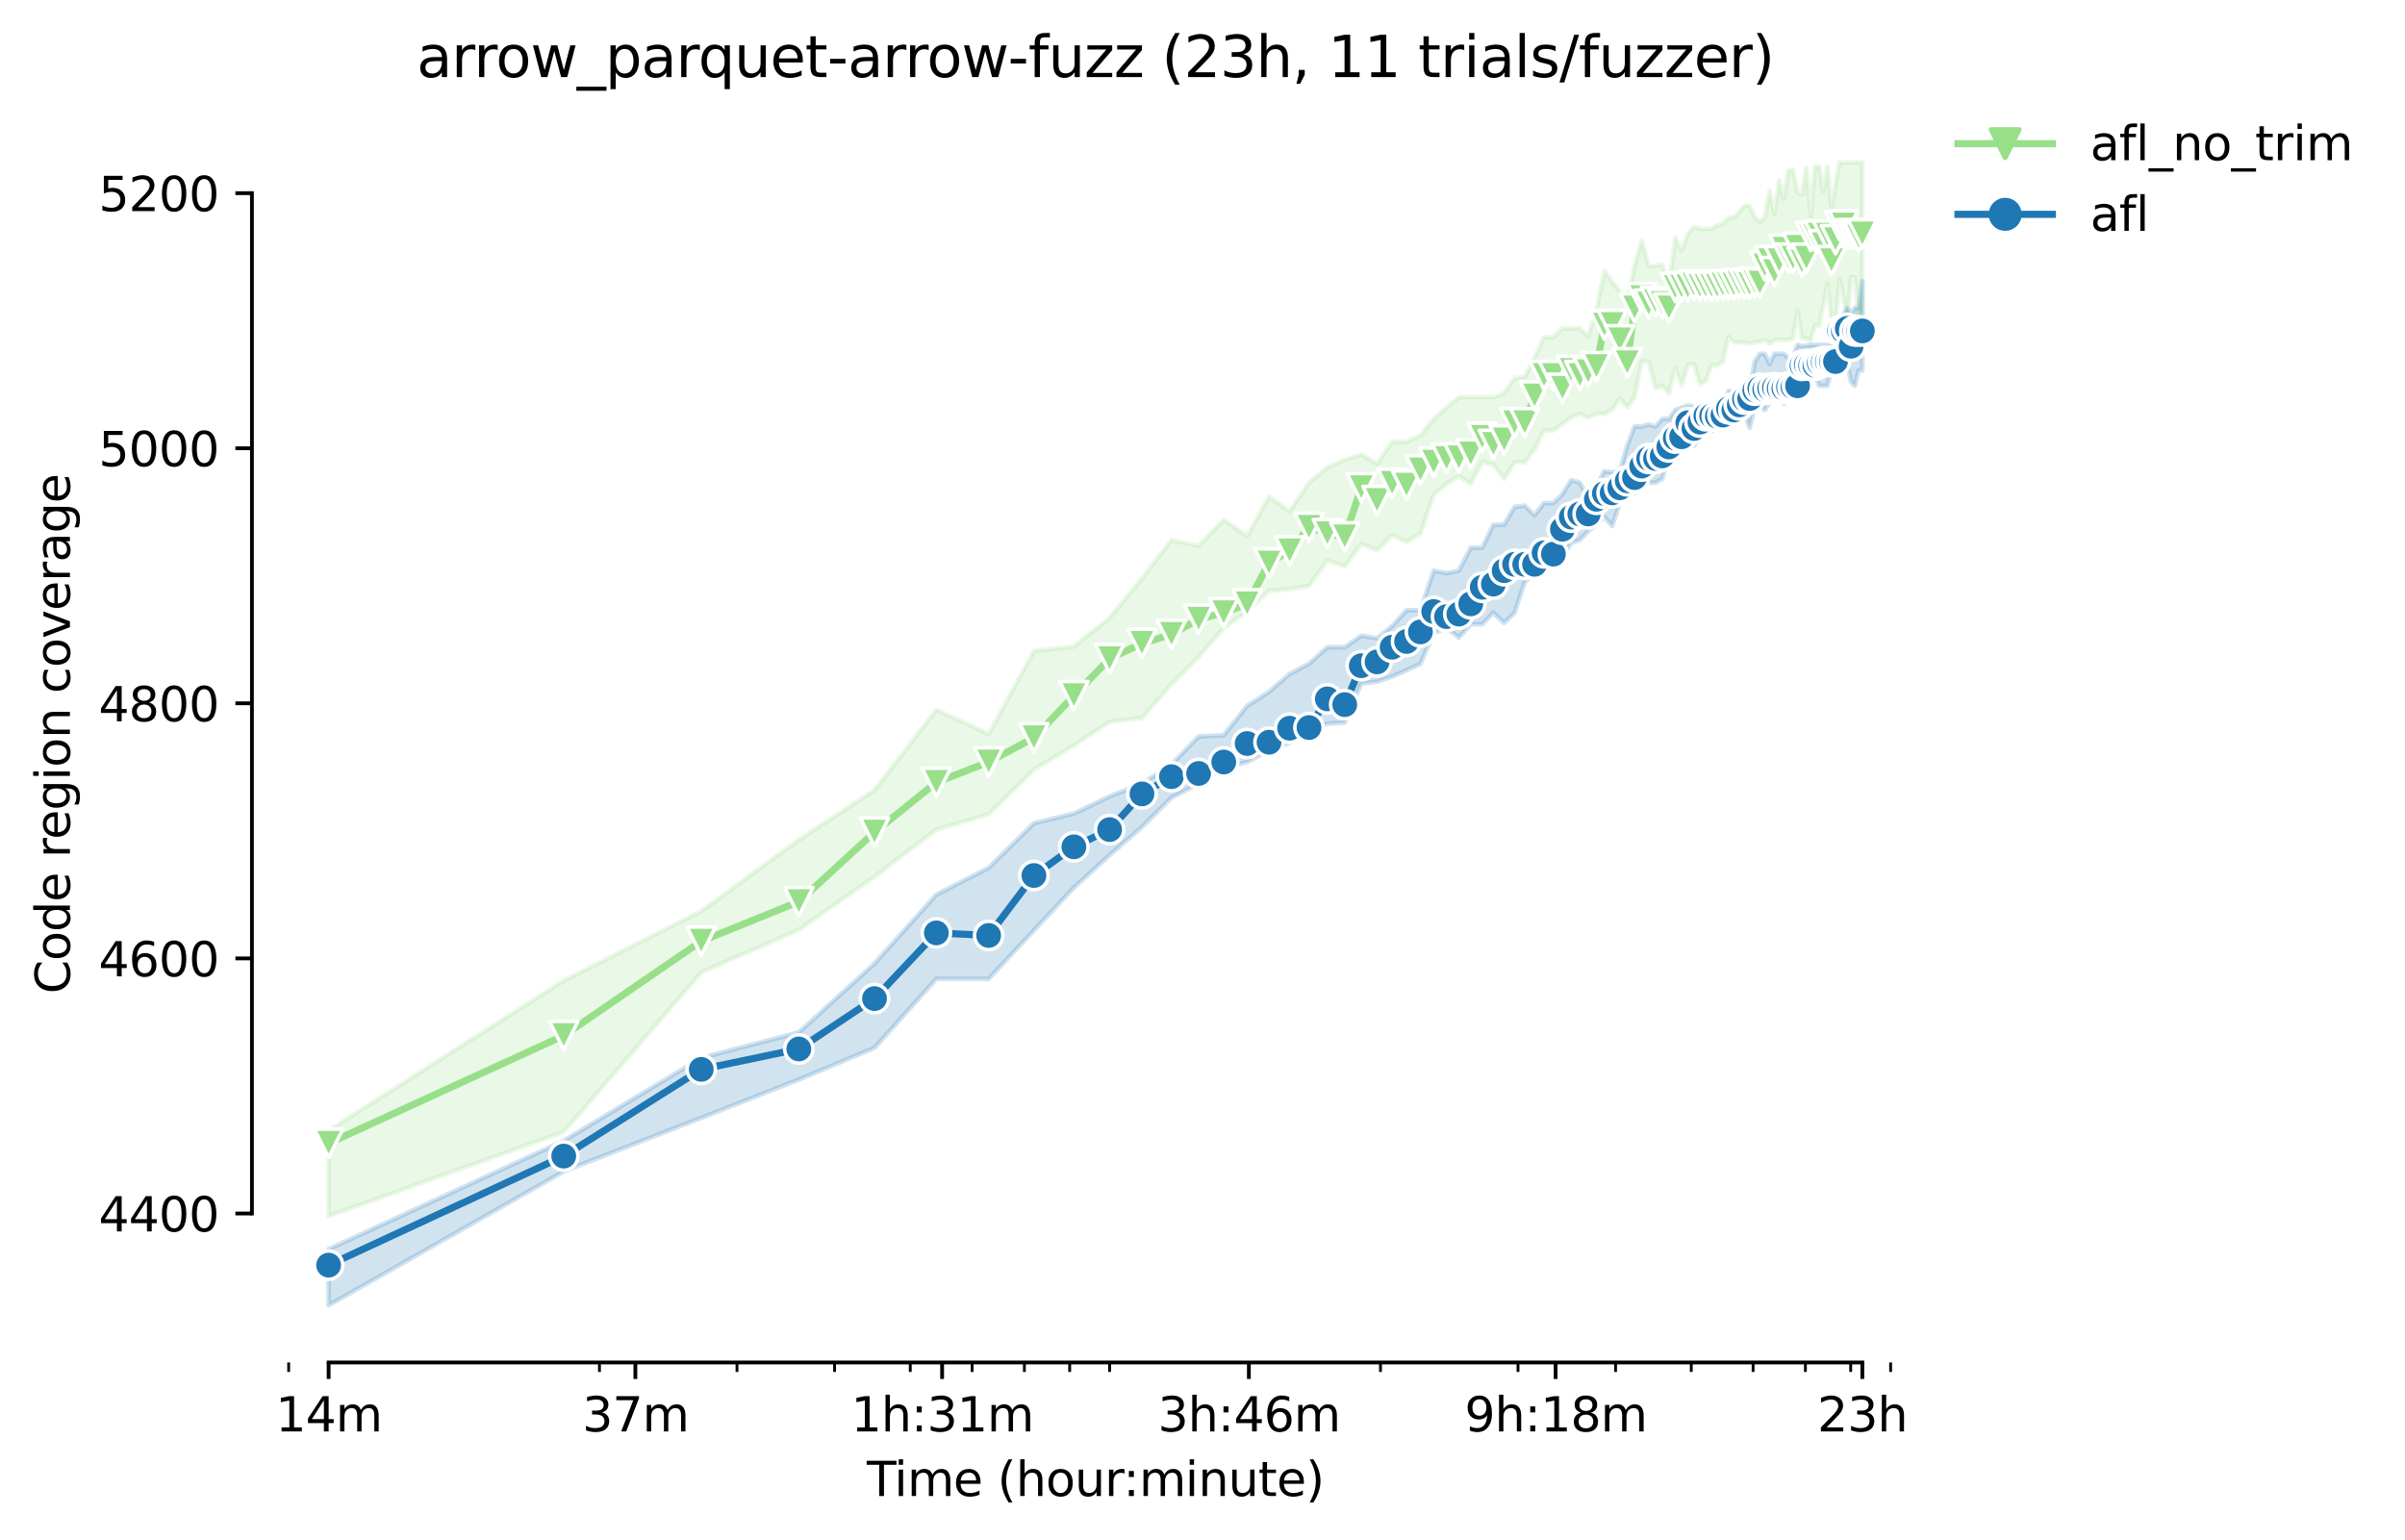 <?xml version="1.0" encoding="utf-8" standalone="no"?>
<!DOCTYPE svg PUBLIC "-//W3C//DTD SVG 1.1//EN"
  "http://www.w3.org/Graphics/SVG/1.1/DTD/svg11.dtd">
<svg height="325.986pt" version="1.1" viewBox="0 0 509.081 325.986" width="509.081pt" xmlns="http://www.w3.org/2000/svg" xmlns:xlink="http://www.w3.org/1999/xlink">
 <defs>
  <style type="text/css">*{stroke-linecap:butt;stroke-linejoin:round;}</style>
 </defs>
 <g id="figure_1">
  <g id="patch_1">
   <path d="M 0 325.986 
L 509.081 325.986 
L 509.081 0 
L 0 0 
z
" style="fill:#ffffff;"/>
  </g>
  <g id="axes_1">
   <g id="patch_2">
    <path d="M 53.328 288.43 
L 410.448 288.43 
L 410.448 22.318 
L 53.328 22.318 
z
" style="fill:#ffffff;"/>
   </g>
   <g id="PolyCollection_1">
    <defs>
     <path d="M 69.561 -86.642 
L 69.561 -68.552 
L 119.327 -86.372 
L 148.439 -120.122 
L 169.094 -129.161 
L 185.115 -140.372 
L 198.205 -150.362 
L 209.273 -153.602 
L 218.86 -163.052 
L 227.317 -168.182 
L 234.881 -173.177 
L 241.724 -173.987 
L 247.972 -181.142 
L 253.719 -186.947 
L 259.039 -193.022 
L 263.993 -196.532 
L 268.627 -200.852 
L 272.979 -201.257 
L 277.083 -201.932 
L 280.965 -207.332 
L 284.648 -206.117 
L 288.151 -210.835 
L 291.491 -209.492 
L 294.682 -212.732 
L 297.738 -211.247 
L 300.669 -213.002 
L 303.485 -221.237 
L 306.195 -223.532 
L 308.806 -225.152 
L 311.325 -223.532 
L 313.759 -228.257 
L 316.114 -227.582 
L 318.393 -224.612 
L 320.602 -228.122 
L 322.746 -228.122 
L 324.827 -230.92 
L 326.85 -234.872 
L 328.817 -234.872 
L 330.732 -236.219 
L 332.597 -237.572 
L 334.414 -238.382 
L 336.187 -237.572 
L 337.917 -238.382 
L 339.607 -238.382 
L 341.257 -239.327 
L 342.871 -241.622 
L 344.449 -239.732 
L 345.993 -241.892 
L 347.505 -249.452 
L 348.985 -249.452 
L 350.436 -243.782 
L 351.857 -244.322 
L 353.252 -242.702 
L 354.619 -248.102 
L 355.961 -244.322 
L 357.279 -248.777 
L 358.572 -248.912 
L 359.843 -244.592 
L 361.092 -245.402 
L 362.319 -248.642 
L 363.526 -248.642 
L 364.713 -249.452 
L 365.88 -254.717 
L 367.029 -253.502 
L 368.16 -253.502 
L 369.273 -253.502 
L 370.369 -253.232 
L 371.449 -253.502 
L 372.512 -253.637 
L 373.56 -254.042 
L 374.594 -253.232 
L 375.612 -253.907 
L 376.616 -254.042 
L 377.606 -254.042 
L 378.583 -254.042 
L 379.547 -254.312 
L 380.498 -260.252 
L 381.437 -254.312 
L 382.363 -254.312 
L 383.278 -253.772 
L 384.181 -257.012 
L 385.073 -257.012 
L 385.954 -261.197 
L 386.824 -265.922 
L 387.684 -257.687 
L 388.534 -256.877 
L 389.373 -267.002 
L 390.203 -262.804 
L 391.024 -258.362 
L 391.835 -267.272 
L 392.637 -267.272 
L 393.431 -258.362 
L 394.215 -258.362 
L 394.215 -291.572 
L 394.215 -291.572 
L 393.431 -291.572 
L 392.637 -291.572 
L 391.835 -291.572 
L 391.024 -291.572 
L 390.203 -291.572 
L 389.373 -291.572 
L 388.534 -287.117 
L 387.684 -281.869 
L 386.824 -290.762 
L 385.954 -285.497 
L 385.073 -290.762 
L 384.181 -290.762 
L 383.278 -280.232 
L 382.363 -290.492 
L 381.437 -284.822 
L 380.498 -285.227 
L 379.547 -289.952 
L 378.583 -289.952 
L 377.606 -283.877 
L 376.616 -287.792 
L 375.612 -280.772 
L 374.594 -285.632 
L 373.56 -279.962 
L 372.512 -279.017 
L 371.449 -279.962 
L 370.369 -282.392 
L 369.273 -282.392 
L 368.16 -281.177 
L 367.029 -279.962 
L 365.88 -279.827 
L 364.713 -278.612 
L 363.526 -278.342 
L 362.319 -277.532 
L 361.092 -277.532 
L 359.843 -277.532 
L 358.572 -277.937 
L 357.279 -276.452 
L 355.961 -272.942 
L 354.619 -275.676 
L 353.252 -265.382 
L 351.857 -269.972 
L 350.436 -269.702 
L 348.985 -269.702 
L 347.505 -275.102 
L 345.993 -269.702 
L 344.449 -262.412 
L 342.871 -264.302 
L 341.257 -266.327 
L 339.607 -268.622 
L 337.917 -260.252 
L 336.187 -254.852 
L 334.414 -256.472 
L 332.597 -256.472 
L 330.732 -256.472 
L 328.817 -254.582 
L 326.85 -254.582 
L 324.827 -250.276 
L 322.746 -246.212 
L 320.602 -245.942 
L 318.393 -242.706 
L 316.114 -241.892 
L 313.759 -241.892 
L 311.325 -241.892 
L 308.806 -241.892 
L 306.195 -239.732 
L 303.485 -237.302 
L 300.669 -233.792 
L 297.738 -232.442 
L 294.682 -232.442 
L 291.491 -227.852 
L 288.151 -229.742 
L 284.648 -228.662 
L 280.965 -227.042 
L 277.083 -223.802 
L 272.979 -217.727 
L 268.627 -220.832 
L 263.993 -212.462 
L 259.039 -215.972 
L 253.719 -210.437 
L 247.972 -211.652 
L 241.724 -203.552 
L 234.881 -195.182 
L 227.317 -189.107 
L 218.86 -188.162 
L 209.273 -170.612 
L 198.205 -175.742 
L 185.115 -158.732 
L 169.094 -148.202 
L 148.439 -133.082 
L 119.327 -118.371 
L 69.561 -86.642 
z
" id="m63a67547bc" style="stroke:#98df8a;stroke-opacity:0.2;"/>
    </defs>
    <g clip-path="url(#pc35c708a7a)">
     <use style="fill:#98df8a;fill-opacity:0.2;stroke:#98df8a;stroke-opacity:0.2;" x="0" xlink:href="#m63a67547bc" y="325.986"/>
    </g>
   </g>
   <g id="PolyCollection_2">
    <defs>
     <path d="M 69.561 -61.532 
L 69.561 -49.652 
L 119.327 -78.002 
L 148.439 -89.342 
L 169.094 -97.442 
L 185.115 -104.165 
L 198.205 -118.772 
L 209.273 -118.772 
L 218.86 -129.032 
L 227.317 -138.077 
L 234.881 -144.962 
L 241.724 -150.902 
L 247.972 -157.112 
L 253.719 -160.082 
L 259.039 -163.322 
L 263.993 -164.672 
L 268.627 -167.102 
L 272.979 -168.722 
L 277.083 -171.422 
L 280.965 -172.772 
L 284.648 -173.042 
L 288.151 -181.277 
L 291.491 -181.682 
L 294.682 -182.762 
L 297.738 -184.112 
L 300.669 -185.462 
L 303.485 -191.942 
L 306.195 -193.022 
L 308.806 -190.997 
L 311.325 -193.832 
L 313.759 -193.832 
L 316.114 -196.262 
L 318.393 -194.102 
L 320.602 -196.262 
L 322.746 -202.742 
L 324.827 -204.632 
L 326.85 -205.712 
L 328.817 -207.872 
L 330.732 -207.872 
L 332.597 -211.112 
L 334.414 -211.652 
L 336.187 -213.542 
L 337.917 -214.892 
L 339.607 -216.597 
L 341.257 -214.622 
L 342.871 -219.482 
L 344.449 -220.967 
L 345.993 -221.642 
L 347.505 -224.612 
L 348.985 -223.802 
L 350.436 -223.802 
L 351.857 -224.612 
L 353.252 -229.472 
L 354.619 -229.472 
L 355.961 -231.632 
L 357.279 -233.117 
L 358.572 -231.632 
L 359.843 -233.252 
L 361.092 -235.007 
L 362.319 -234.727 
L 363.526 -235.412 
L 364.713 -235.807 
L 365.88 -236.492 
L 367.029 -236.222 
L 368.16 -238.112 
L 369.273 -238.112 
L 370.369 -235.412 
L 371.449 -240.002 
L 372.512 -240.002 
L 373.56 -239.192 
L 374.594 -240.812 
L 375.612 -242.004 
L 376.616 -242.162 
L 377.606 -240.542 
L 378.583 -242.162 
L 379.547 -242.162 
L 380.498 -242.162 
L 381.437 -243.782 
L 382.363 -246.482 
L 383.278 -246.482 
L 384.181 -246.482 
L 385.073 -244.322 
L 385.954 -244.322 
L 386.824 -244.322 
L 387.684 -247.562 
L 388.534 -247.562 
L 389.373 -247.562 
L 390.203 -247.562 
L 391.024 -248.642 
L 391.835 -245.132 
L 392.637 -244.322 
L 393.431 -247.562 
L 394.215 -247.562 
L 394.215 -266.462 
L 394.215 -266.462 
L 393.431 -260.792 
L 392.637 -260.792 
L 391.835 -259.577 
L 391.024 -260.792 
L 390.203 -259.442 
L 389.373 -258.092 
L 388.534 -257.822 
L 387.684 -252.962 
L 386.824 -252.962 
L 385.954 -252.962 
L 385.073 -252.962 
L 384.181 -252.962 
L 383.278 -252.962 
L 382.363 -252.827 
L 381.437 -252.692 
L 380.498 -252.962 
L 379.547 -250.414 
L 378.583 -250.151 
L 377.606 -251.072 
L 376.616 -251.072 
L 375.612 -251.072 
L 374.594 -248.912 
L 373.56 -251.072 
L 372.512 -251.072 
L 371.449 -249.452 
L 370.369 -243.512 
L 369.273 -242.972 
L 368.16 -242.972 
L 367.029 -242.986 
L 365.88 -243.242 
L 364.713 -240.272 
L 363.526 -239.867 
L 362.319 -240.812 
L 361.092 -240.272 
L 359.843 -240.002 
L 358.572 -239.867 
L 357.279 -240.141 
L 355.961 -239.732 
L 354.619 -239.192 
L 353.252 -237.302 
L 351.857 -237.302 
L 350.436 -235.682 
L 348.985 -236.101 
L 347.505 -235.682 
L 345.993 -235.682 
L 344.449 -231.632 
L 342.871 -226.232 
L 341.257 -225.962 
L 339.607 -226.232 
L 337.917 -222.992 
L 336.187 -220.562 
L 334.414 -223.802 
L 332.597 -224.342 
L 330.732 -221.372 
L 328.817 -219.482 
L 326.85 -219.482 
L 324.827 -216.917 
L 322.746 -218.942 
L 320.602 -218.672 
L 318.393 -214.892 
L 316.114 -214.892 
L 313.759 -210.032 
L 311.325 -210.032 
L 308.806 -205.172 
L 306.195 -204.632 
L 303.485 -205.172 
L 300.669 -196.802 
L 297.738 -196.802 
L 294.682 -193.444 
L 291.491 -190.862 
L 288.151 -191.402 
L 284.648 -188.972 
L 280.965 -188.972 
L 277.083 -185.462 
L 272.979 -183.302 
L 268.627 -179.522 
L 263.993 -176.552 
L 259.039 -170.342 
L 253.719 -170.072 
L 247.972 -164.132 
L 241.724 -160.082 
L 234.881 -157.382 
L 227.317 -153.744 
L 218.86 -151.712 
L 209.273 -142.262 
L 198.205 -136.592 
L 185.115 -122.012 
L 169.094 -107.432 
L 148.439 -102.032 
L 119.327 -84.482 
L 69.561 -61.532 
z
" id="m24dfe3f11e" style="stroke:#1f77b4;stroke-opacity:0.2;"/>
    </defs>
    <g clip-path="url(#pc35c708a7a)">
     <use style="fill:#1f77b4;fill-opacity:0.2;stroke:#1f77b4;stroke-opacity:0.2;" x="0" xlink:href="#m24dfe3f11e" y="325.986"/>
    </g>
   </g>
   <g id="matplotlib.axis_1">
    <g id="xtick_1">
     <g id="line2d_1">
      <defs>
       <path d="M 0 0 
L 0 3.5 
" id="maecef9d0ee" style="stroke:#000000;stroke-width:0.8;"/>
      </defs>
      <g>
       <use style="stroke:#000000;stroke-width:0.8;" x="69.561" xlink:href="#maecef9d0ee" y="288.43"/>
      </g>
     </g>
     <g id="text_1">
      <!-- 14m -->
      <g transform="translate(58.328 303.029)scale(0.1 -0.1)">
       <defs>
        <path d="M 794 531 
L 1825 531 
L 1825 4091 
L 703 3866 
L 703 4441 
L 1819 4666 
L 2450 4666 
L 2450 531 
L 3481 531 
L 3481 0 
L 794 0 
L 794 531 
z
" id="DejaVuSans-31" transform="scale(0.016)"/>
        <path d="M 2419 4116 
L 825 1625 
L 2419 1625 
L 2419 4116 
z
M 2253 4666 
L 3047 4666 
L 3047 1625 
L 3713 1625 
L 3713 1100 
L 3047 1100 
L 3047 0 
L 2419 0 
L 2419 1100 
L 313 1100 
L 313 1709 
L 2253 4666 
z
" id="DejaVuSans-34" transform="scale(0.016)"/>
        <path d="M 3328 2828 
Q 3544 3216 3844 3400 
Q 4144 3584 4550 3584 
Q 5097 3584 5394 3201 
Q 5691 2819 5691 2113 
L 5691 0 
L 5113 0 
L 5113 2094 
Q 5113 2597 4934 2840 
Q 4756 3084 4391 3084 
Q 3944 3084 3684 2787 
Q 3425 2491 3425 1978 
L 3425 0 
L 2847 0 
L 2847 2094 
Q 2847 2600 2669 2842 
Q 2491 3084 2119 3084 
Q 1678 3084 1418 2786 
Q 1159 2488 1159 1978 
L 1159 0 
L 581 0 
L 581 3500 
L 1159 3500 
L 1159 2956 
Q 1356 3278 1631 3431 
Q 1906 3584 2284 3584 
Q 2666 3584 2933 3390 
Q 3200 3197 3328 2828 
z
" id="DejaVuSans-6d" transform="scale(0.016)"/>
       </defs>
       <use xlink:href="#DejaVuSans-31"/>
       <use x="63.623" xlink:href="#DejaVuSans-34"/>
       <use x="127.246" xlink:href="#DejaVuSans-6d"/>
      </g>
     </g>
    </g>
    <g id="xtick_2">
     <g id="line2d_2">
      <g>
       <use style="stroke:#000000;stroke-width:0.8;" x="134.492" xlink:href="#maecef9d0ee" y="288.43"/>
      </g>
     </g>
     <g id="text_2">
      <!-- 37m -->
      <g transform="translate(123.259 303.029)scale(0.1 -0.1)">
       <defs>
        <path d="M 2597 2516 
Q 3050 2419 3304 2112 
Q 3559 1806 3559 1356 
Q 3559 666 3084 287 
Q 2609 -91 1734 -91 
Q 1441 -91 1130 -33 
Q 819 25 488 141 
L 488 750 
Q 750 597 1062 519 
Q 1375 441 1716 441 
Q 2309 441 2620 675 
Q 2931 909 2931 1356 
Q 2931 1769 2642 2001 
Q 2353 2234 1838 2234 
L 1294 2234 
L 1294 2753 
L 1863 2753 
Q 2328 2753 2575 2939 
Q 2822 3125 2822 3475 
Q 2822 3834 2567 4026 
Q 2313 4219 1838 4219 
Q 1578 4219 1281 4162 
Q 984 4106 628 3988 
L 628 4550 
Q 988 4650 1302 4700 
Q 1616 4750 1894 4750 
Q 2613 4750 3031 4423 
Q 3450 4097 3450 3541 
Q 3450 3153 3228 2886 
Q 3006 2619 2597 2516 
z
" id="DejaVuSans-33" transform="scale(0.016)"/>
        <path d="M 525 4666 
L 3525 4666 
L 3525 4397 
L 1831 0 
L 1172 0 
L 2766 4134 
L 525 4134 
L 525 4666 
z
" id="DejaVuSans-37" transform="scale(0.016)"/>
       </defs>
       <use xlink:href="#DejaVuSans-33"/>
       <use x="63.623" xlink:href="#DejaVuSans-37"/>
       <use x="127.246" xlink:href="#DejaVuSans-6d"/>
      </g>
     </g>
    </g>
    <g id="xtick_3">
     <g id="line2d_3">
      <g>
       <use style="stroke:#000000;stroke-width:0.8;" x="199.423" xlink:href="#maecef9d0ee" y="288.43"/>
      </g>
     </g>
     <g id="text_3">
      <!-- 1h:31m -->
      <g transform="translate(180.156 303.029)scale(0.1 -0.1)">
       <defs>
        <path d="M 3513 2113 
L 3513 0 
L 2938 0 
L 2938 2094 
Q 2938 2591 2744 2837 
Q 2550 3084 2163 3084 
Q 1697 3084 1428 2787 
Q 1159 2491 1159 1978 
L 1159 0 
L 581 0 
L 581 4863 
L 1159 4863 
L 1159 2956 
Q 1366 3272 1645 3428 
Q 1925 3584 2291 3584 
Q 2894 3584 3203 3211 
Q 3513 2838 3513 2113 
z
" id="DejaVuSans-68" transform="scale(0.016)"/>
        <path d="M 750 794 
L 1409 794 
L 1409 0 
L 750 0 
L 750 794 
z
M 750 3309 
L 1409 3309 
L 1409 2516 
L 750 2516 
L 750 3309 
z
" id="DejaVuSans-3a" transform="scale(0.016)"/>
       </defs>
       <use xlink:href="#DejaVuSans-31"/>
       <use x="63.623" xlink:href="#DejaVuSans-68"/>
       <use x="127.002" xlink:href="#DejaVuSans-3a"/>
       <use x="160.693" xlink:href="#DejaVuSans-33"/>
       <use x="224.316" xlink:href="#DejaVuSans-31"/>
       <use x="287.939" xlink:href="#DejaVuSans-6d"/>
      </g>
     </g>
    </g>
    <g id="xtick_4">
     <g id="line2d_4">
      <g>
       <use style="stroke:#000000;stroke-width:0.8;" x="264.354" xlink:href="#maecef9d0ee" y="288.43"/>
      </g>
     </g>
     <g id="text_4">
      <!-- 3h:46m -->
      <g transform="translate(245.087 303.029)scale(0.1 -0.1)">
       <defs>
        <path d="M 2113 2584 
Q 1688 2584 1439 2293 
Q 1191 2003 1191 1497 
Q 1191 994 1439 701 
Q 1688 409 2113 409 
Q 2538 409 2786 701 
Q 3034 994 3034 1497 
Q 3034 2003 2786 2293 
Q 2538 2584 2113 2584 
z
M 3366 4563 
L 3366 3988 
Q 3128 4100 2886 4159 
Q 2644 4219 2406 4219 
Q 1781 4219 1451 3797 
Q 1122 3375 1075 2522 
Q 1259 2794 1537 2939 
Q 1816 3084 2150 3084 
Q 2853 3084 3261 2657 
Q 3669 2231 3669 1497 
Q 3669 778 3244 343 
Q 2819 -91 2113 -91 
Q 1303 -91 875 529 
Q 447 1150 447 2328 
Q 447 3434 972 4092 
Q 1497 4750 2381 4750 
Q 2619 4750 2861 4703 
Q 3103 4656 3366 4563 
z
" id="DejaVuSans-36" transform="scale(0.016)"/>
       </defs>
       <use xlink:href="#DejaVuSans-33"/>
       <use x="63.623" xlink:href="#DejaVuSans-68"/>
       <use x="127.002" xlink:href="#DejaVuSans-3a"/>
       <use x="160.693" xlink:href="#DejaVuSans-34"/>
       <use x="224.316" xlink:href="#DejaVuSans-36"/>
       <use x="287.939" xlink:href="#DejaVuSans-6d"/>
      </g>
     </g>
    </g>
    <g id="xtick_5">
     <g id="line2d_5">
      <g>
       <use style="stroke:#000000;stroke-width:0.8;" x="329.285" xlink:href="#maecef9d0ee" y="288.43"/>
      </g>
     </g>
     <g id="text_5">
      <!-- 9h:18m -->
      <g transform="translate(310.018 303.029)scale(0.1 -0.1)">
       <defs>
        <path d="M 703 97 
L 703 672 
Q 941 559 1184 500 
Q 1428 441 1663 441 
Q 2288 441 2617 861 
Q 2947 1281 2994 2138 
Q 2813 1869 2534 1725 
Q 2256 1581 1919 1581 
Q 1219 1581 811 2004 
Q 403 2428 403 3163 
Q 403 3881 828 4315 
Q 1253 4750 1959 4750 
Q 2769 4750 3195 4129 
Q 3622 3509 3622 2328 
Q 3622 1225 3098 567 
Q 2575 -91 1691 -91 
Q 1453 -91 1209 -44 
Q 966 3 703 97 
z
M 1959 2075 
Q 2384 2075 2632 2365 
Q 2881 2656 2881 3163 
Q 2881 3666 2632 3958 
Q 2384 4250 1959 4250 
Q 1534 4250 1286 3958 
Q 1038 3666 1038 3163 
Q 1038 2656 1286 2365 
Q 1534 2075 1959 2075 
z
" id="DejaVuSans-39" transform="scale(0.016)"/>
        <path d="M 2034 2216 
Q 1584 2216 1326 1975 
Q 1069 1734 1069 1313 
Q 1069 891 1326 650 
Q 1584 409 2034 409 
Q 2484 409 2743 651 
Q 3003 894 3003 1313 
Q 3003 1734 2745 1975 
Q 2488 2216 2034 2216 
z
M 1403 2484 
Q 997 2584 770 2862 
Q 544 3141 544 3541 
Q 544 4100 942 4425 
Q 1341 4750 2034 4750 
Q 2731 4750 3128 4425 
Q 3525 4100 3525 3541 
Q 3525 3141 3298 2862 
Q 3072 2584 2669 2484 
Q 3125 2378 3379 2068 
Q 3634 1759 3634 1313 
Q 3634 634 3220 271 
Q 2806 -91 2034 -91 
Q 1263 -91 848 271 
Q 434 634 434 1313 
Q 434 1759 690 2068 
Q 947 2378 1403 2484 
z
M 1172 3481 
Q 1172 3119 1398 2916 
Q 1625 2713 2034 2713 
Q 2441 2713 2670 2916 
Q 2900 3119 2900 3481 
Q 2900 3844 2670 4047 
Q 2441 4250 2034 4250 
Q 1625 4250 1398 4047 
Q 1172 3844 1172 3481 
z
" id="DejaVuSans-38" transform="scale(0.016)"/>
       </defs>
       <use xlink:href="#DejaVuSans-39"/>
       <use x="63.623" xlink:href="#DejaVuSans-68"/>
       <use x="127.002" xlink:href="#DejaVuSans-3a"/>
       <use x="160.693" xlink:href="#DejaVuSans-31"/>
       <use x="224.316" xlink:href="#DejaVuSans-38"/>
       <use x="287.939" xlink:href="#DejaVuSans-6d"/>
      </g>
     </g>
    </g>
    <g id="xtick_6">
     <g id="line2d_6">
      <g>
       <use style="stroke:#000000;stroke-width:0.8;" x="394.216" xlink:href="#maecef9d0ee" y="288.43"/>
      </g>
     </g>
     <g id="text_6">
      <!-- 23h -->
      <g transform="translate(384.685 303.029)scale(0.1 -0.1)">
       <defs>
        <path d="M 1228 531 
L 3431 531 
L 3431 0 
L 469 0 
L 469 531 
Q 828 903 1448 1529 
Q 2069 2156 2228 2338 
Q 2531 2678 2651 2914 
Q 2772 3150 2772 3378 
Q 2772 3750 2511 3984 
Q 2250 4219 1831 4219 
Q 1534 4219 1204 4116 
Q 875 4013 500 3803 
L 500 4441 
Q 881 4594 1212 4672 
Q 1544 4750 1819 4750 
Q 2544 4750 2975 4387 
Q 3406 4025 3406 3419 
Q 3406 3131 3298 2873 
Q 3191 2616 2906 2266 
Q 2828 2175 2409 1742 
Q 1991 1309 1228 531 
z
" id="DejaVuSans-32" transform="scale(0.016)"/>
       </defs>
       <use xlink:href="#DejaVuSans-32"/>
       <use x="63.623" xlink:href="#DejaVuSans-33"/>
       <use x="127.246" xlink:href="#DejaVuSans-68"/>
      </g>
     </g>
    </g>
    <g id="xtick_7">
     <g id="line2d_7">
      <defs>
       <path d="M 0 0 
L 0 2 
" id="m8483f5ffce" style="stroke:#000000;stroke-width:0.6;"/>
      </defs>
      <g>
       <use style="stroke:#000000;stroke-width:0.6;" x="61.104" xlink:href="#m8483f5ffce" y="288.43"/>
      </g>
     </g>
    </g>
    <g id="xtick_8">
     <g id="line2d_8">
      <g>
       <use style="stroke:#000000;stroke-width:0.6;" x="126.892" xlink:href="#m8483f5ffce" y="288.43"/>
      </g>
     </g>
    </g>
    <g id="xtick_9">
     <g id="line2d_9">
      <g>
       <use style="stroke:#000000;stroke-width:0.6;" x="156.003" xlink:href="#m8483f5ffce" y="288.43"/>
      </g>
     </g>
    </g>
    <g id="xtick_10">
     <g id="line2d_10">
      <g>
       <use style="stroke:#000000;stroke-width:0.6;" x="176.658" xlink:href="#m8483f5ffce" y="288.43"/>
      </g>
     </g>
    </g>
    <g id="xtick_11">
     <g id="line2d_11">
      <g>
       <use style="stroke:#000000;stroke-width:0.6;" x="192.68" xlink:href="#m8483f5ffce" y="288.43"/>
      </g>
     </g>
    </g>
    <g id="xtick_12">
     <g id="line2d_12">
      <g>
       <use style="stroke:#000000;stroke-width:0.6;" x="205.77" xlink:href="#m8483f5ffce" y="288.43"/>
      </g>
     </g>
    </g>
    <g id="xtick_13">
     <g id="line2d_13">
      <g>
       <use style="stroke:#000000;stroke-width:0.6;" x="216.838" xlink:href="#m8483f5ffce" y="288.43"/>
      </g>
     </g>
    </g>
    <g id="xtick_14">
     <g id="line2d_14">
      <g>
       <use style="stroke:#000000;stroke-width:0.6;" x="226.425" xlink:href="#m8483f5ffce" y="288.43"/>
      </g>
     </g>
    </g>
    <g id="xtick_15">
     <g id="line2d_15">
      <g>
       <use style="stroke:#000000;stroke-width:0.6;" x="234.881" xlink:href="#m8483f5ffce" y="288.43"/>
      </g>
     </g>
    </g>
    <g id="xtick_16">
     <g id="line2d_16">
      <g>
       <use style="stroke:#000000;stroke-width:0.6;" x="292.213" xlink:href="#m8483f5ffce" y="288.43"/>
      </g>
     </g>
    </g>
    <g id="xtick_17">
     <g id="line2d_17">
      <g>
       <use style="stroke:#000000;stroke-width:0.6;" x="321.324" xlink:href="#m8483f5ffce" y="288.43"/>
      </g>
     </g>
    </g>
    <g id="xtick_18">
     <g id="line2d_18">
      <g>
       <use style="stroke:#000000;stroke-width:0.6;" x="341.979" xlink:href="#m8483f5ffce" y="288.43"/>
      </g>
     </g>
    </g>
    <g id="xtick_19">
     <g id="line2d_19">
      <g>
       <use style="stroke:#000000;stroke-width:0.6;" x="358" xlink:href="#m8483f5ffce" y="288.43"/>
      </g>
     </g>
    </g>
    <g id="xtick_20">
     <g id="line2d_20">
      <g>
       <use style="stroke:#000000;stroke-width:0.6;" x="371.091" xlink:href="#m8483f5ffce" y="288.43"/>
      </g>
     </g>
    </g>
    <g id="xtick_21">
     <g id="line2d_21">
      <g>
       <use style="stroke:#000000;stroke-width:0.6;" x="382.158" xlink:href="#m8483f5ffce" y="288.43"/>
      </g>
     </g>
    </g>
    <g id="xtick_22">
     <g id="line2d_22">
      <g>
       <use style="stroke:#000000;stroke-width:0.6;" x="391.745" xlink:href="#m8483f5ffce" y="288.43"/>
      </g>
     </g>
    </g>
    <g id="xtick_23">
     <g id="line2d_23">
      <g>
       <use style="stroke:#000000;stroke-width:0.6;" x="400.202" xlink:href="#m8483f5ffce" y="288.43"/>
      </g>
     </g>
    </g>
    <g id="text_7">
     <!-- Time (hour:minute) -->
     <g transform="translate(183.481 316.707)scale(0.1 -0.1)">
      <defs>
       <path d="M -19 4666 
L 3928 4666 
L 3928 4134 
L 2272 4134 
L 2272 0 
L 1638 0 
L 1638 4134 
L -19 4134 
L -19 4666 
z
" id="DejaVuSans-54" transform="scale(0.016)"/>
       <path d="M 603 3500 
L 1178 3500 
L 1178 0 
L 603 0 
L 603 3500 
z
M 603 4863 
L 1178 4863 
L 1178 4134 
L 603 4134 
L 603 4863 
z
" id="DejaVuSans-69" transform="scale(0.016)"/>
       <path d="M 3597 1894 
L 3597 1613 
L 953 1613 
Q 991 1019 1311 708 
Q 1631 397 2203 397 
Q 2534 397 2845 478 
Q 3156 559 3463 722 
L 3463 178 
Q 3153 47 2828 -22 
Q 2503 -91 2169 -91 
Q 1331 -91 842 396 
Q 353 884 353 1716 
Q 353 2575 817 3079 
Q 1281 3584 2069 3584 
Q 2775 3584 3186 3129 
Q 3597 2675 3597 1894 
z
M 3022 2063 
Q 3016 2534 2758 2815 
Q 2500 3097 2075 3097 
Q 1594 3097 1305 2825 
Q 1016 2553 972 2059 
L 3022 2063 
z
" id="DejaVuSans-65" transform="scale(0.016)"/>
       <path id="DejaVuSans-20" transform="scale(0.016)"/>
       <path d="M 1984 4856 
Q 1566 4138 1362 3434 
Q 1159 2731 1159 2009 
Q 1159 1288 1364 580 
Q 1569 -128 1984 -844 
L 1484 -844 
Q 1016 -109 783 600 
Q 550 1309 550 2009 
Q 550 2706 781 3412 
Q 1013 4119 1484 4856 
L 1984 4856 
z
" id="DejaVuSans-28" transform="scale(0.016)"/>
       <path d="M 1959 3097 
Q 1497 3097 1228 2736 
Q 959 2375 959 1747 
Q 959 1119 1226 758 
Q 1494 397 1959 397 
Q 2419 397 2687 759 
Q 2956 1122 2956 1747 
Q 2956 2369 2687 2733 
Q 2419 3097 1959 3097 
z
M 1959 3584 
Q 2709 3584 3137 3096 
Q 3566 2609 3566 1747 
Q 3566 888 3137 398 
Q 2709 -91 1959 -91 
Q 1206 -91 779 398 
Q 353 888 353 1747 
Q 353 2609 779 3096 
Q 1206 3584 1959 3584 
z
" id="DejaVuSans-6f" transform="scale(0.016)"/>
       <path d="M 544 1381 
L 544 3500 
L 1119 3500 
L 1119 1403 
Q 1119 906 1312 657 
Q 1506 409 1894 409 
Q 2359 409 2629 706 
Q 2900 1003 2900 1516 
L 2900 3500 
L 3475 3500 
L 3475 0 
L 2900 0 
L 2900 538 
Q 2691 219 2414 64 
Q 2138 -91 1772 -91 
Q 1169 -91 856 284 
Q 544 659 544 1381 
z
M 1991 3584 
L 1991 3584 
z
" id="DejaVuSans-75" transform="scale(0.016)"/>
       <path d="M 2631 2963 
Q 2534 3019 2420 3045 
Q 2306 3072 2169 3072 
Q 1681 3072 1420 2755 
Q 1159 2438 1159 1844 
L 1159 0 
L 581 0 
L 581 3500 
L 1159 3500 
L 1159 2956 
Q 1341 3275 1631 3429 
Q 1922 3584 2338 3584 
Q 2397 3584 2469 3576 
Q 2541 3569 2628 3553 
L 2631 2963 
z
" id="DejaVuSans-72" transform="scale(0.016)"/>
       <path d="M 3513 2113 
L 3513 0 
L 2938 0 
L 2938 2094 
Q 2938 2591 2744 2837 
Q 2550 3084 2163 3084 
Q 1697 3084 1428 2787 
Q 1159 2491 1159 1978 
L 1159 0 
L 581 0 
L 581 3500 
L 1159 3500 
L 1159 2956 
Q 1366 3272 1645 3428 
Q 1925 3584 2291 3584 
Q 2894 3584 3203 3211 
Q 3513 2838 3513 2113 
z
" id="DejaVuSans-6e" transform="scale(0.016)"/>
       <path d="M 1172 4494 
L 1172 3500 
L 2356 3500 
L 2356 3053 
L 1172 3053 
L 1172 1153 
Q 1172 725 1289 603 
Q 1406 481 1766 481 
L 2356 481 
L 2356 0 
L 1766 0 
Q 1100 0 847 248 
Q 594 497 594 1153 
L 594 3053 
L 172 3053 
L 172 3500 
L 594 3500 
L 594 4494 
L 1172 4494 
z
" id="DejaVuSans-74" transform="scale(0.016)"/>
       <path d="M 513 4856 
L 1013 4856 
Q 1481 4119 1714 3412 
Q 1947 2706 1947 2009 
Q 1947 1309 1714 600 
Q 1481 -109 1013 -844 
L 513 -844 
Q 928 -128 1133 580 
Q 1338 1288 1338 2009 
Q 1338 2731 1133 3434 
Q 928 4138 513 4856 
z
" id="DejaVuSans-29" transform="scale(0.016)"/>
      </defs>
      <use xlink:href="#DejaVuSans-54"/>
      <use x="57.959" xlink:href="#DejaVuSans-69"/>
      <use x="85.742" xlink:href="#DejaVuSans-6d"/>
      <use x="183.154" xlink:href="#DejaVuSans-65"/>
      <use x="244.678" xlink:href="#DejaVuSans-20"/>
      <use x="276.465" xlink:href="#DejaVuSans-28"/>
      <use x="315.479" xlink:href="#DejaVuSans-68"/>
      <use x="378.857" xlink:href="#DejaVuSans-6f"/>
      <use x="440.039" xlink:href="#DejaVuSans-75"/>
      <use x="503.418" xlink:href="#DejaVuSans-72"/>
      <use x="542.781" xlink:href="#DejaVuSans-3a"/>
      <use x="576.473" xlink:href="#DejaVuSans-6d"/>
      <use x="673.885" xlink:href="#DejaVuSans-69"/>
      <use x="701.668" xlink:href="#DejaVuSans-6e"/>
      <use x="765.047" xlink:href="#DejaVuSans-75"/>
      <use x="828.426" xlink:href="#DejaVuSans-74"/>
      <use x="867.635" xlink:href="#DejaVuSans-65"/>
      <use x="929.158" xlink:href="#DejaVuSans-29"/>
     </g>
    </g>
   </g>
   <g id="matplotlib.axis_2">
    <g id="ytick_1">
     <g id="line2d_24">
      <defs>
       <path d="M 0 0 
L -3.5 0 
" id="m43c94611a2" style="stroke:#000000;stroke-width:0.8;"/>
      </defs>
      <g>
       <use style="stroke:#000000;stroke-width:0.8;" x="53.328" xlink:href="#m43c94611a2" y="256.894"/>
      </g>
     </g>
     <g id="text_8">
      <!-- 4400 -->
      <g transform="translate(20.878 260.693)scale(0.1 -0.1)">
       <defs>
        <path d="M 2034 4250 
Q 1547 4250 1301 3770 
Q 1056 3291 1056 2328 
Q 1056 1369 1301 889 
Q 1547 409 2034 409 
Q 2525 409 2770 889 
Q 3016 1369 3016 2328 
Q 3016 3291 2770 3770 
Q 2525 4250 2034 4250 
z
M 2034 4750 
Q 2819 4750 3233 4129 
Q 3647 3509 3647 2328 
Q 3647 1150 3233 529 
Q 2819 -91 2034 -91 
Q 1250 -91 836 529 
Q 422 1150 422 2328 
Q 422 3509 836 4129 
Q 1250 4750 2034 4750 
z
" id="DejaVuSans-30" transform="scale(0.016)"/>
       </defs>
       <use xlink:href="#DejaVuSans-34"/>
       <use x="63.623" xlink:href="#DejaVuSans-34"/>
       <use x="127.246" xlink:href="#DejaVuSans-30"/>
       <use x="190.869" xlink:href="#DejaVuSans-30"/>
      </g>
     </g>
    </g>
    <g id="ytick_2">
     <g id="line2d_25">
      <g>
       <use style="stroke:#000000;stroke-width:0.8;" x="53.328" xlink:href="#m43c94611a2" y="202.894"/>
      </g>
     </g>
     <g id="text_9">
      <!-- 4600 -->
      <g transform="translate(20.878 206.693)scale(0.1 -0.1)">
       <use xlink:href="#DejaVuSans-34"/>
       <use x="63.623" xlink:href="#DejaVuSans-36"/>
       <use x="127.246" xlink:href="#DejaVuSans-30"/>
       <use x="190.869" xlink:href="#DejaVuSans-30"/>
      </g>
     </g>
    </g>
    <g id="ytick_3">
     <g id="line2d_26">
      <g>
       <use style="stroke:#000000;stroke-width:0.8;" x="53.328" xlink:href="#m43c94611a2" y="148.894"/>
      </g>
     </g>
     <g id="text_10">
      <!-- 4800 -->
      <g transform="translate(20.878 152.693)scale(0.1 -0.1)">
       <use xlink:href="#DejaVuSans-34"/>
       <use x="63.623" xlink:href="#DejaVuSans-38"/>
       <use x="127.246" xlink:href="#DejaVuSans-30"/>
       <use x="190.869" xlink:href="#DejaVuSans-30"/>
      </g>
     </g>
    </g>
    <g id="ytick_4">
     <g id="line2d_27">
      <g>
       <use style="stroke:#000000;stroke-width:0.8;" x="53.328" xlink:href="#m43c94611a2" y="94.894"/>
      </g>
     </g>
     <g id="text_11">
      <!-- 5000 -->
      <g transform="translate(20.878 98.693)scale(0.1 -0.1)">
       <defs>
        <path d="M 691 4666 
L 3169 4666 
L 3169 4134 
L 1269 4134 
L 1269 2991 
Q 1406 3038 1543 3061 
Q 1681 3084 1819 3084 
Q 2600 3084 3056 2656 
Q 3513 2228 3513 1497 
Q 3513 744 3044 326 
Q 2575 -91 1722 -91 
Q 1428 -91 1123 -41 
Q 819 9 494 109 
L 494 744 
Q 775 591 1075 516 
Q 1375 441 1709 441 
Q 2250 441 2565 725 
Q 2881 1009 2881 1497 
Q 2881 1984 2565 2268 
Q 2250 2553 1709 2553 
Q 1456 2553 1204 2497 
Q 953 2441 691 2322 
L 691 4666 
z
" id="DejaVuSans-35" transform="scale(0.016)"/>
       </defs>
       <use xlink:href="#DejaVuSans-35"/>
       <use x="63.623" xlink:href="#DejaVuSans-30"/>
       <use x="127.246" xlink:href="#DejaVuSans-30"/>
       <use x="190.869" xlink:href="#DejaVuSans-30"/>
      </g>
     </g>
    </g>
    <g id="ytick_5">
     <g id="line2d_28">
      <g>
       <use style="stroke:#000000;stroke-width:0.8;" x="53.328" xlink:href="#m43c94611a2" y="40.894"/>
      </g>
     </g>
     <g id="text_12">
      <!-- 5200 -->
      <g transform="translate(20.878 44.693)scale(0.1 -0.1)">
       <use xlink:href="#DejaVuSans-35"/>
       <use x="63.623" xlink:href="#DejaVuSans-32"/>
       <use x="127.246" xlink:href="#DejaVuSans-30"/>
       <use x="190.869" xlink:href="#DejaVuSans-30"/>
      </g>
     </g>
    </g>
    <g id="text_13">
     <!-- Code region coverage -->
     <g transform="translate(14.798 210.38)rotate(-90)scale(0.1 -0.1)">
      <defs>
       <path d="M 4122 4306 
L 4122 3641 
Q 3803 3938 3442 4084 
Q 3081 4231 2675 4231 
Q 1875 4231 1450 3742 
Q 1025 3253 1025 2328 
Q 1025 1406 1450 917 
Q 1875 428 2675 428 
Q 3081 428 3442 575 
Q 3803 722 4122 1019 
L 4122 359 
Q 3791 134 3420 21 
Q 3050 -91 2638 -91 
Q 1578 -91 968 557 
Q 359 1206 359 2328 
Q 359 3453 968 4101 
Q 1578 4750 2638 4750 
Q 3056 4750 3426 4639 
Q 3797 4528 4122 4306 
z
" id="DejaVuSans-43" transform="scale(0.016)"/>
       <path d="M 2906 2969 
L 2906 4863 
L 3481 4863 
L 3481 0 
L 2906 0 
L 2906 525 
Q 2725 213 2448 61 
Q 2172 -91 1784 -91 
Q 1150 -91 751 415 
Q 353 922 353 1747 
Q 353 2572 751 3078 
Q 1150 3584 1784 3584 
Q 2172 3584 2448 3432 
Q 2725 3281 2906 2969 
z
M 947 1747 
Q 947 1113 1208 752 
Q 1469 391 1925 391 
Q 2381 391 2643 752 
Q 2906 1113 2906 1747 
Q 2906 2381 2643 2742 
Q 2381 3103 1925 3103 
Q 1469 3103 1208 2742 
Q 947 2381 947 1747 
z
" id="DejaVuSans-64" transform="scale(0.016)"/>
       <path d="M 2906 1791 
Q 2906 2416 2648 2759 
Q 2391 3103 1925 3103 
Q 1463 3103 1205 2759 
Q 947 2416 947 1791 
Q 947 1169 1205 825 
Q 1463 481 1925 481 
Q 2391 481 2648 825 
Q 2906 1169 2906 1791 
z
M 3481 434 
Q 3481 -459 3084 -895 
Q 2688 -1331 1869 -1331 
Q 1566 -1331 1297 -1286 
Q 1028 -1241 775 -1147 
L 775 -588 
Q 1028 -725 1275 -790 
Q 1522 -856 1778 -856 
Q 2344 -856 2625 -561 
Q 2906 -266 2906 331 
L 2906 616 
Q 2728 306 2450 153 
Q 2172 0 1784 0 
Q 1141 0 747 490 
Q 353 981 353 1791 
Q 353 2603 747 3093 
Q 1141 3584 1784 3584 
Q 2172 3584 2450 3431 
Q 2728 3278 2906 2969 
L 2906 3500 
L 3481 3500 
L 3481 434 
z
" id="DejaVuSans-67" transform="scale(0.016)"/>
       <path d="M 3122 3366 
L 3122 2828 
Q 2878 2963 2633 3030 
Q 2388 3097 2138 3097 
Q 1578 3097 1268 2742 
Q 959 2388 959 1747 
Q 959 1106 1268 751 
Q 1578 397 2138 397 
Q 2388 397 2633 464 
Q 2878 531 3122 666 
L 3122 134 
Q 2881 22 2623 -34 
Q 2366 -91 2075 -91 
Q 1284 -91 818 406 
Q 353 903 353 1747 
Q 353 2603 823 3093 
Q 1294 3584 2113 3584 
Q 2378 3584 2631 3529 
Q 2884 3475 3122 3366 
z
" id="DejaVuSans-63" transform="scale(0.016)"/>
       <path d="M 191 3500 
L 800 3500 
L 1894 563 
L 2988 3500 
L 3597 3500 
L 2284 0 
L 1503 0 
L 191 3500 
z
" id="DejaVuSans-76" transform="scale(0.016)"/>
       <path d="M 2194 1759 
Q 1497 1759 1228 1600 
Q 959 1441 959 1056 
Q 959 750 1161 570 
Q 1363 391 1709 391 
Q 2188 391 2477 730 
Q 2766 1069 2766 1631 
L 2766 1759 
L 2194 1759 
z
M 3341 1997 
L 3341 0 
L 2766 0 
L 2766 531 
Q 2569 213 2275 61 
Q 1981 -91 1556 -91 
Q 1019 -91 701 211 
Q 384 513 384 1019 
Q 384 1609 779 1909 
Q 1175 2209 1959 2209 
L 2766 2209 
L 2766 2266 
Q 2766 2663 2505 2880 
Q 2244 3097 1772 3097 
Q 1472 3097 1187 3025 
Q 903 2953 641 2809 
L 641 3341 
Q 956 3463 1253 3523 
Q 1550 3584 1831 3584 
Q 2591 3584 2966 3190 
Q 3341 2797 3341 1997 
z
" id="DejaVuSans-61" transform="scale(0.016)"/>
      </defs>
      <use xlink:href="#DejaVuSans-43"/>
      <use x="69.824" xlink:href="#DejaVuSans-6f"/>
      <use x="131.006" xlink:href="#DejaVuSans-64"/>
      <use x="194.482" xlink:href="#DejaVuSans-65"/>
      <use x="256.006" xlink:href="#DejaVuSans-20"/>
      <use x="287.793" xlink:href="#DejaVuSans-72"/>
      <use x="326.656" xlink:href="#DejaVuSans-65"/>
      <use x="388.18" xlink:href="#DejaVuSans-67"/>
      <use x="451.656" xlink:href="#DejaVuSans-69"/>
      <use x="479.439" xlink:href="#DejaVuSans-6f"/>
      <use x="540.621" xlink:href="#DejaVuSans-6e"/>
      <use x="604" xlink:href="#DejaVuSans-20"/>
      <use x="635.787" xlink:href="#DejaVuSans-63"/>
      <use x="690.768" xlink:href="#DejaVuSans-6f"/>
      <use x="751.949" xlink:href="#DejaVuSans-76"/>
      <use x="811.129" xlink:href="#DejaVuSans-65"/>
      <use x="872.652" xlink:href="#DejaVuSans-72"/>
      <use x="913.766" xlink:href="#DejaVuSans-61"/>
      <use x="975.045" xlink:href="#DejaVuSans-67"/>
      <use x="1038.521" xlink:href="#DejaVuSans-65"/>
     </g>
    </g>
   </g>
   <g id="line2d_29">
    <path clip-path="url(#pc35c708a7a)" d="M 69.561 242.044 
L 119.327 219.229 
L 148.439 199.249 
L 169.094 190.879 
L 185.115 176.164 
L 198.205 165.634 
L 209.273 161.314 
L 218.86 156.184 
L 227.317 147.274 
L 234.881 139.444 
L 241.724 136.204 
L 247.972 134.314 
L 253.719 131.074 
L 259.039 129.724 
L 263.993 127.834 
L 268.627 119.194 
L 272.979 116.629 
L 277.083 111.634 
L 280.965 112.984 
L 284.648 113.659 
L 288.151 103.264 
L 291.491 105.964 
L 294.682 102.319 
L 297.738 102.724 
L 300.669 99.484 
L 303.485 97.864 
L 306.195 97.054 
L 308.806 96.919 
L 311.325 96.109 
L 313.759 92.599 
L 316.114 94.084 
L 318.393 93.139 
L 320.602 89.494 
L 322.746 89.494 
L 324.827 83.824 
L 326.85 79.504 
L 328.817 79.504 
L 330.732 82.204 
L 332.597 78.424 
L 334.414 79.504 
L 336.187 78.694 
L 337.917 77.614 
L 339.607 68.839 
L 341.257 68.704 
L 342.871 71.944 
L 344.449 76.804 
L 345.993 65.194 
L 347.505 63.034 
L 348.985 64.384 
L 350.436 63.844 
L 351.857 64.249 
L 353.252 65.194 
L 354.619 60.874 
L 355.961 60.739 
L 357.279 60.739 
L 358.572 60.334 
L 359.843 60.604 
L 361.092 60.604 
L 362.319 60.604 
L 363.526 60.604 
L 364.713 60.334 
L 365.88 60.199 
L 367.029 60.334 
L 368.16 60.064 
L 369.273 60.064 
L 370.369 60.199 
L 371.449 59.794 
L 372.512 59.929 
L 373.56 56.284 
L 374.594 55.204 
L 375.612 57.499 
L 376.616 55.204 
L 377.606 52.774 
L 378.583 54.664 
L 379.547 54.664 
L 380.498 52.369 
L 381.437 55.474 
L 382.363 54.664 
L 383.278 50.074 
L 384.181 50.074 
L 385.073 49.804 
L 385.954 51.829 
L 386.824 49.804 
L 387.684 55.204 
L 388.534 50.749 
L 389.373 47.779 
L 390.203 47.644 
L 391.024 49.534 
L 391.835 49.534 
L 392.637 49.534 
L 393.431 50.209 
L 394.215 49.534 
" style="fill:none;stroke:#98df8a;stroke-linecap:square;stroke-width:1.5;"/>
    <defs>
     <path d="M -0 3 
L 3 -3 
L -3 -3 
z
" id="mad6f2af25f" style="stroke:#ffffff;stroke-linejoin:miter;stroke-width:0.75;"/>
    </defs>
    <g clip-path="url(#pc35c708a7a)">
     <use style="fill:#98df8a;stroke:#ffffff;stroke-linejoin:miter;stroke-width:0.75;" x="69.561" xlink:href="#mad6f2af25f" y="242.044"/>
     <use style="fill:#98df8a;stroke:#ffffff;stroke-linejoin:miter;stroke-width:0.75;" x="119.327" xlink:href="#mad6f2af25f" y="219.229"/>
     <use style="fill:#98df8a;stroke:#ffffff;stroke-linejoin:miter;stroke-width:0.75;" x="148.439" xlink:href="#mad6f2af25f" y="199.249"/>
     <use style="fill:#98df8a;stroke:#ffffff;stroke-linejoin:miter;stroke-width:0.75;" x="169.094" xlink:href="#mad6f2af25f" y="190.879"/>
     <use style="fill:#98df8a;stroke:#ffffff;stroke-linejoin:miter;stroke-width:0.75;" x="185.115" xlink:href="#mad6f2af25f" y="176.164"/>
     <use style="fill:#98df8a;stroke:#ffffff;stroke-linejoin:miter;stroke-width:0.75;" x="198.205" xlink:href="#mad6f2af25f" y="165.634"/>
     <use style="fill:#98df8a;stroke:#ffffff;stroke-linejoin:miter;stroke-width:0.75;" x="209.273" xlink:href="#mad6f2af25f" y="161.314"/>
     <use style="fill:#98df8a;stroke:#ffffff;stroke-linejoin:miter;stroke-width:0.75;" x="218.86" xlink:href="#mad6f2af25f" y="156.184"/>
     <use style="fill:#98df8a;stroke:#ffffff;stroke-linejoin:miter;stroke-width:0.75;" x="227.317" xlink:href="#mad6f2af25f" y="147.274"/>
     <use style="fill:#98df8a;stroke:#ffffff;stroke-linejoin:miter;stroke-width:0.75;" x="234.881" xlink:href="#mad6f2af25f" y="139.444"/>
     <use style="fill:#98df8a;stroke:#ffffff;stroke-linejoin:miter;stroke-width:0.75;" x="241.724" xlink:href="#mad6f2af25f" y="136.204"/>
     <use style="fill:#98df8a;stroke:#ffffff;stroke-linejoin:miter;stroke-width:0.75;" x="247.972" xlink:href="#mad6f2af25f" y="134.314"/>
     <use style="fill:#98df8a;stroke:#ffffff;stroke-linejoin:miter;stroke-width:0.75;" x="253.719" xlink:href="#mad6f2af25f" y="131.074"/>
     <use style="fill:#98df8a;stroke:#ffffff;stroke-linejoin:miter;stroke-width:0.75;" x="259.039" xlink:href="#mad6f2af25f" y="129.724"/>
     <use style="fill:#98df8a;stroke:#ffffff;stroke-linejoin:miter;stroke-width:0.75;" x="263.993" xlink:href="#mad6f2af25f" y="127.834"/>
     <use style="fill:#98df8a;stroke:#ffffff;stroke-linejoin:miter;stroke-width:0.75;" x="268.627" xlink:href="#mad6f2af25f" y="119.194"/>
     <use style="fill:#98df8a;stroke:#ffffff;stroke-linejoin:miter;stroke-width:0.75;" x="272.979" xlink:href="#mad6f2af25f" y="116.629"/>
     <use style="fill:#98df8a;stroke:#ffffff;stroke-linejoin:miter;stroke-width:0.75;" x="277.083" xlink:href="#mad6f2af25f" y="111.634"/>
     <use style="fill:#98df8a;stroke:#ffffff;stroke-linejoin:miter;stroke-width:0.75;" x="280.965" xlink:href="#mad6f2af25f" y="112.984"/>
     <use style="fill:#98df8a;stroke:#ffffff;stroke-linejoin:miter;stroke-width:0.75;" x="284.648" xlink:href="#mad6f2af25f" y="113.659"/>
     <use style="fill:#98df8a;stroke:#ffffff;stroke-linejoin:miter;stroke-width:0.75;" x="288.151" xlink:href="#mad6f2af25f" y="103.264"/>
     <use style="fill:#98df8a;stroke:#ffffff;stroke-linejoin:miter;stroke-width:0.75;" x="291.491" xlink:href="#mad6f2af25f" y="105.964"/>
     <use style="fill:#98df8a;stroke:#ffffff;stroke-linejoin:miter;stroke-width:0.75;" x="294.682" xlink:href="#mad6f2af25f" y="102.319"/>
     <use style="fill:#98df8a;stroke:#ffffff;stroke-linejoin:miter;stroke-width:0.75;" x="297.738" xlink:href="#mad6f2af25f" y="102.724"/>
     <use style="fill:#98df8a;stroke:#ffffff;stroke-linejoin:miter;stroke-width:0.75;" x="300.669" xlink:href="#mad6f2af25f" y="99.484"/>
     <use style="fill:#98df8a;stroke:#ffffff;stroke-linejoin:miter;stroke-width:0.75;" x="303.485" xlink:href="#mad6f2af25f" y="97.864"/>
     <use style="fill:#98df8a;stroke:#ffffff;stroke-linejoin:miter;stroke-width:0.75;" x="306.195" xlink:href="#mad6f2af25f" y="97.054"/>
     <use style="fill:#98df8a;stroke:#ffffff;stroke-linejoin:miter;stroke-width:0.75;" x="308.806" xlink:href="#mad6f2af25f" y="96.919"/>
     <use style="fill:#98df8a;stroke:#ffffff;stroke-linejoin:miter;stroke-width:0.75;" x="311.325" xlink:href="#mad6f2af25f" y="96.109"/>
     <use style="fill:#98df8a;stroke:#ffffff;stroke-linejoin:miter;stroke-width:0.75;" x="313.759" xlink:href="#mad6f2af25f" y="92.599"/>
     <use style="fill:#98df8a;stroke:#ffffff;stroke-linejoin:miter;stroke-width:0.75;" x="316.114" xlink:href="#mad6f2af25f" y="94.084"/>
     <use style="fill:#98df8a;stroke:#ffffff;stroke-linejoin:miter;stroke-width:0.75;" x="318.393" xlink:href="#mad6f2af25f" y="93.139"/>
     <use style="fill:#98df8a;stroke:#ffffff;stroke-linejoin:miter;stroke-width:0.75;" x="320.602" xlink:href="#mad6f2af25f" y="89.494"/>
     <use style="fill:#98df8a;stroke:#ffffff;stroke-linejoin:miter;stroke-width:0.75;" x="322.746" xlink:href="#mad6f2af25f" y="89.494"/>
     <use style="fill:#98df8a;stroke:#ffffff;stroke-linejoin:miter;stroke-width:0.75;" x="324.827" xlink:href="#mad6f2af25f" y="83.824"/>
     <use style="fill:#98df8a;stroke:#ffffff;stroke-linejoin:miter;stroke-width:0.75;" x="326.85" xlink:href="#mad6f2af25f" y="79.504"/>
     <use style="fill:#98df8a;stroke:#ffffff;stroke-linejoin:miter;stroke-width:0.75;" x="328.817" xlink:href="#mad6f2af25f" y="79.504"/>
     <use style="fill:#98df8a;stroke:#ffffff;stroke-linejoin:miter;stroke-width:0.75;" x="330.732" xlink:href="#mad6f2af25f" y="82.204"/>
     <use style="fill:#98df8a;stroke:#ffffff;stroke-linejoin:miter;stroke-width:0.75;" x="332.597" xlink:href="#mad6f2af25f" y="78.424"/>
     <use style="fill:#98df8a;stroke:#ffffff;stroke-linejoin:miter;stroke-width:0.75;" x="334.414" xlink:href="#mad6f2af25f" y="79.504"/>
     <use style="fill:#98df8a;stroke:#ffffff;stroke-linejoin:miter;stroke-width:0.75;" x="336.187" xlink:href="#mad6f2af25f" y="78.694"/>
     <use style="fill:#98df8a;stroke:#ffffff;stroke-linejoin:miter;stroke-width:0.75;" x="337.917" xlink:href="#mad6f2af25f" y="77.614"/>
     <use style="fill:#98df8a;stroke:#ffffff;stroke-linejoin:miter;stroke-width:0.75;" x="339.607" xlink:href="#mad6f2af25f" y="68.839"/>
     <use style="fill:#98df8a;stroke:#ffffff;stroke-linejoin:miter;stroke-width:0.75;" x="341.257" xlink:href="#mad6f2af25f" y="68.704"/>
     <use style="fill:#98df8a;stroke:#ffffff;stroke-linejoin:miter;stroke-width:0.75;" x="342.871" xlink:href="#mad6f2af25f" y="71.944"/>
     <use style="fill:#98df8a;stroke:#ffffff;stroke-linejoin:miter;stroke-width:0.75;" x="344.449" xlink:href="#mad6f2af25f" y="76.804"/>
     <use style="fill:#98df8a;stroke:#ffffff;stroke-linejoin:miter;stroke-width:0.75;" x="345.993" xlink:href="#mad6f2af25f" y="65.194"/>
     <use style="fill:#98df8a;stroke:#ffffff;stroke-linejoin:miter;stroke-width:0.75;" x="347.505" xlink:href="#mad6f2af25f" y="63.034"/>
     <use style="fill:#98df8a;stroke:#ffffff;stroke-linejoin:miter;stroke-width:0.75;" x="348.985" xlink:href="#mad6f2af25f" y="64.384"/>
     <use style="fill:#98df8a;stroke:#ffffff;stroke-linejoin:miter;stroke-width:0.75;" x="350.436" xlink:href="#mad6f2af25f" y="63.844"/>
     <use style="fill:#98df8a;stroke:#ffffff;stroke-linejoin:miter;stroke-width:0.75;" x="351.857" xlink:href="#mad6f2af25f" y="64.249"/>
     <use style="fill:#98df8a;stroke:#ffffff;stroke-linejoin:miter;stroke-width:0.75;" x="353.252" xlink:href="#mad6f2af25f" y="65.194"/>
     <use style="fill:#98df8a;stroke:#ffffff;stroke-linejoin:miter;stroke-width:0.75;" x="354.619" xlink:href="#mad6f2af25f" y="60.874"/>
     <use style="fill:#98df8a;stroke:#ffffff;stroke-linejoin:miter;stroke-width:0.75;" x="355.961" xlink:href="#mad6f2af25f" y="60.739"/>
     <use style="fill:#98df8a;stroke:#ffffff;stroke-linejoin:miter;stroke-width:0.75;" x="357.279" xlink:href="#mad6f2af25f" y="60.739"/>
     <use style="fill:#98df8a;stroke:#ffffff;stroke-linejoin:miter;stroke-width:0.75;" x="358.572" xlink:href="#mad6f2af25f" y="60.334"/>
     <use style="fill:#98df8a;stroke:#ffffff;stroke-linejoin:miter;stroke-width:0.75;" x="359.843" xlink:href="#mad6f2af25f" y="60.604"/>
     <use style="fill:#98df8a;stroke:#ffffff;stroke-linejoin:miter;stroke-width:0.75;" x="361.092" xlink:href="#mad6f2af25f" y="60.604"/>
     <use style="fill:#98df8a;stroke:#ffffff;stroke-linejoin:miter;stroke-width:0.75;" x="362.319" xlink:href="#mad6f2af25f" y="60.604"/>
     <use style="fill:#98df8a;stroke:#ffffff;stroke-linejoin:miter;stroke-width:0.75;" x="363.526" xlink:href="#mad6f2af25f" y="60.604"/>
     <use style="fill:#98df8a;stroke:#ffffff;stroke-linejoin:miter;stroke-width:0.75;" x="364.713" xlink:href="#mad6f2af25f" y="60.334"/>
     <use style="fill:#98df8a;stroke:#ffffff;stroke-linejoin:miter;stroke-width:0.75;" x="365.88" xlink:href="#mad6f2af25f" y="60.199"/>
     <use style="fill:#98df8a;stroke:#ffffff;stroke-linejoin:miter;stroke-width:0.75;" x="367.029" xlink:href="#mad6f2af25f" y="60.334"/>
     <use style="fill:#98df8a;stroke:#ffffff;stroke-linejoin:miter;stroke-width:0.75;" x="368.16" xlink:href="#mad6f2af25f" y="60.064"/>
     <use style="fill:#98df8a;stroke:#ffffff;stroke-linejoin:miter;stroke-width:0.75;" x="369.273" xlink:href="#mad6f2af25f" y="60.064"/>
     <use style="fill:#98df8a;stroke:#ffffff;stroke-linejoin:miter;stroke-width:0.75;" x="370.369" xlink:href="#mad6f2af25f" y="60.199"/>
     <use style="fill:#98df8a;stroke:#ffffff;stroke-linejoin:miter;stroke-width:0.75;" x="371.449" xlink:href="#mad6f2af25f" y="59.794"/>
     <use style="fill:#98df8a;stroke:#ffffff;stroke-linejoin:miter;stroke-width:0.75;" x="372.512" xlink:href="#mad6f2af25f" y="59.929"/>
     <use style="fill:#98df8a;stroke:#ffffff;stroke-linejoin:miter;stroke-width:0.75;" x="373.56" xlink:href="#mad6f2af25f" y="56.284"/>
     <use style="fill:#98df8a;stroke:#ffffff;stroke-linejoin:miter;stroke-width:0.75;" x="374.594" xlink:href="#mad6f2af25f" y="55.204"/>
     <use style="fill:#98df8a;stroke:#ffffff;stroke-linejoin:miter;stroke-width:0.75;" x="375.612" xlink:href="#mad6f2af25f" y="57.499"/>
     <use style="fill:#98df8a;stroke:#ffffff;stroke-linejoin:miter;stroke-width:0.75;" x="376.616" xlink:href="#mad6f2af25f" y="55.204"/>
     <use style="fill:#98df8a;stroke:#ffffff;stroke-linejoin:miter;stroke-width:0.75;" x="377.606" xlink:href="#mad6f2af25f" y="52.774"/>
     <use style="fill:#98df8a;stroke:#ffffff;stroke-linejoin:miter;stroke-width:0.75;" x="378.583" xlink:href="#mad6f2af25f" y="54.664"/>
     <use style="fill:#98df8a;stroke:#ffffff;stroke-linejoin:miter;stroke-width:0.75;" x="379.547" xlink:href="#mad6f2af25f" y="54.664"/>
     <use style="fill:#98df8a;stroke:#ffffff;stroke-linejoin:miter;stroke-width:0.75;" x="380.498" xlink:href="#mad6f2af25f" y="52.369"/>
     <use style="fill:#98df8a;stroke:#ffffff;stroke-linejoin:miter;stroke-width:0.75;" x="381.437" xlink:href="#mad6f2af25f" y="55.474"/>
     <use style="fill:#98df8a;stroke:#ffffff;stroke-linejoin:miter;stroke-width:0.75;" x="382.363" xlink:href="#mad6f2af25f" y="54.664"/>
     <use style="fill:#98df8a;stroke:#ffffff;stroke-linejoin:miter;stroke-width:0.75;" x="383.278" xlink:href="#mad6f2af25f" y="50.074"/>
     <use style="fill:#98df8a;stroke:#ffffff;stroke-linejoin:miter;stroke-width:0.75;" x="384.181" xlink:href="#mad6f2af25f" y="50.074"/>
     <use style="fill:#98df8a;stroke:#ffffff;stroke-linejoin:miter;stroke-width:0.75;" x="385.073" xlink:href="#mad6f2af25f" y="49.804"/>
     <use style="fill:#98df8a;stroke:#ffffff;stroke-linejoin:miter;stroke-width:0.75;" x="385.954" xlink:href="#mad6f2af25f" y="51.829"/>
     <use style="fill:#98df8a;stroke:#ffffff;stroke-linejoin:miter;stroke-width:0.75;" x="386.824" xlink:href="#mad6f2af25f" y="49.804"/>
     <use style="fill:#98df8a;stroke:#ffffff;stroke-linejoin:miter;stroke-width:0.75;" x="387.684" xlink:href="#mad6f2af25f" y="55.204"/>
     <use style="fill:#98df8a;stroke:#ffffff;stroke-linejoin:miter;stroke-width:0.75;" x="388.534" xlink:href="#mad6f2af25f" y="50.749"/>
     <use style="fill:#98df8a;stroke:#ffffff;stroke-linejoin:miter;stroke-width:0.75;" x="389.373" xlink:href="#mad6f2af25f" y="47.779"/>
     <use style="fill:#98df8a;stroke:#ffffff;stroke-linejoin:miter;stroke-width:0.75;" x="390.203" xlink:href="#mad6f2af25f" y="47.644"/>
     <use style="fill:#98df8a;stroke:#ffffff;stroke-linejoin:miter;stroke-width:0.75;" x="391.024" xlink:href="#mad6f2af25f" y="49.534"/>
     <use style="fill:#98df8a;stroke:#ffffff;stroke-linejoin:miter;stroke-width:0.75;" x="391.835" xlink:href="#mad6f2af25f" y="49.534"/>
     <use style="fill:#98df8a;stroke:#ffffff;stroke-linejoin:miter;stroke-width:0.75;" x="392.637" xlink:href="#mad6f2af25f" y="49.534"/>
     <use style="fill:#98df8a;stroke:#ffffff;stroke-linejoin:miter;stroke-width:0.75;" x="393.431" xlink:href="#mad6f2af25f" y="50.209"/>
     <use style="fill:#98df8a;stroke:#ffffff;stroke-linejoin:miter;stroke-width:0.75;" x="394.215" xlink:href="#mad6f2af25f" y="49.534"/>
    </g>
   </g>
   <g id="line2d_30">
    <path clip-path="url(#pc35c708a7a)" d="M 69.561 267.829 
L 119.327 244.744 
L 148.439 226.384 
L 169.094 222.064 
L 185.115 211.399 
L 198.205 197.494 
L 209.273 198.034 
L 218.86 185.344 
L 227.317 179.269 
L 234.881 175.624 
L 241.724 168.064 
L 247.972 164.419 
L 253.719 163.744 
L 259.039 161.314 
L 263.993 157.399 
L 268.627 157.129 
L 272.979 154.159 
L 277.083 154.024 
L 280.965 147.949 
L 284.648 149.164 
L 288.151 140.929 
L 291.491 140.119 
L 294.682 137.014 
L 297.738 135.799 
L 300.669 133.774 
L 303.485 129.454 
L 306.195 130.534 
L 308.806 129.994 
L 311.325 127.834 
L 313.759 124.324 
L 316.114 123.649 
L 318.393 120.814 
L 320.602 119.464 
L 322.746 119.464 
L 324.827 119.464 
L 326.85 117.034 
L 328.817 117.304 
L 330.732 112.039 
L 332.597 109.474 
L 334.414 108.799 
L 336.187 108.799 
L 337.917 105.694 
L 339.607 104.479 
L 341.257 104.344 
L 342.871 103.264 
L 344.449 101.779 
L 345.993 101.104 
L 347.505 98.674 
L 348.985 97.054 
L 350.436 97.054 
L 351.857 96.514 
L 353.252 94.624 
L 354.619 92.734 
L 355.961 92.464 
L 357.279 89.494 
L 358.572 90.709 
L 359.843 89.359 
L 361.092 88.009 
L 362.319 88.009 
L 363.526 88.144 
L 364.713 87.874 
L 365.88 86.524 
L 367.029 86.794 
L 368.16 85.714 
L 369.273 84.499 
L 370.369 84.364 
L 371.449 82.609 
L 372.512 82.204 
L 373.56 82.474 
L 374.594 82.204 
L 375.612 82.069 
L 376.616 82.204 
L 377.606 82.204 
L 378.583 81.934 
L 379.547 81.934 
L 380.498 81.664 
L 381.437 77.344 
L 382.363 77.209 
L 383.278 77.344 
L 384.181 77.344 
L 385.073 76.804 
L 385.954 76.534 
L 386.824 76.534 
L 387.684 76.534 
L 388.534 76.534 
L 389.373 70.054 
L 390.203 70.054 
L 391.024 69.514 
L 391.835 73.294 
L 392.637 70.054 
L 393.431 70.054 
L 394.215 70.054 
" style="fill:none;stroke:#1f77b4;stroke-linecap:square;stroke-width:1.5;"/>
    <defs>
     <path d="M 0 3 
C 0.796 3 1.559 2.684 2.121 2.121 
C 2.684 1.559 3 0.796 3 0 
C 3 -0.796 2.684 -1.559 2.121 -2.121 
C 1.559 -2.684 0.796 -3 0 -3 
C -0.796 -3 -1.559 -2.684 -2.121 -2.121 
C -2.684 -1.559 -3 -0.796 -3 0 
C -3 0.796 -2.684 1.559 -2.121 2.121 
C -1.559 2.684 -0.796 3 0 3 
z
" id="m65d6ad0aca" style="stroke:#ffffff;stroke-width:0.75;"/>
    </defs>
    <g clip-path="url(#pc35c708a7a)">
     <use style="fill:#1f77b4;stroke:#ffffff;stroke-width:0.75;" x="69.561" xlink:href="#m65d6ad0aca" y="267.829"/>
     <use style="fill:#1f77b4;stroke:#ffffff;stroke-width:0.75;" x="119.327" xlink:href="#m65d6ad0aca" y="244.744"/>
     <use style="fill:#1f77b4;stroke:#ffffff;stroke-width:0.75;" x="148.439" xlink:href="#m65d6ad0aca" y="226.384"/>
     <use style="fill:#1f77b4;stroke:#ffffff;stroke-width:0.75;" x="169.094" xlink:href="#m65d6ad0aca" y="222.064"/>
     <use style="fill:#1f77b4;stroke:#ffffff;stroke-width:0.75;" x="185.115" xlink:href="#m65d6ad0aca" y="211.399"/>
     <use style="fill:#1f77b4;stroke:#ffffff;stroke-width:0.75;" x="198.205" xlink:href="#m65d6ad0aca" y="197.494"/>
     <use style="fill:#1f77b4;stroke:#ffffff;stroke-width:0.75;" x="209.273" xlink:href="#m65d6ad0aca" y="198.034"/>
     <use style="fill:#1f77b4;stroke:#ffffff;stroke-width:0.75;" x="218.86" xlink:href="#m65d6ad0aca" y="185.344"/>
     <use style="fill:#1f77b4;stroke:#ffffff;stroke-width:0.75;" x="227.317" xlink:href="#m65d6ad0aca" y="179.269"/>
     <use style="fill:#1f77b4;stroke:#ffffff;stroke-width:0.75;" x="234.881" xlink:href="#m65d6ad0aca" y="175.624"/>
     <use style="fill:#1f77b4;stroke:#ffffff;stroke-width:0.75;" x="241.724" xlink:href="#m65d6ad0aca" y="168.064"/>
     <use style="fill:#1f77b4;stroke:#ffffff;stroke-width:0.75;" x="247.972" xlink:href="#m65d6ad0aca" y="164.419"/>
     <use style="fill:#1f77b4;stroke:#ffffff;stroke-width:0.75;" x="253.719" xlink:href="#m65d6ad0aca" y="163.744"/>
     <use style="fill:#1f77b4;stroke:#ffffff;stroke-width:0.75;" x="259.039" xlink:href="#m65d6ad0aca" y="161.314"/>
     <use style="fill:#1f77b4;stroke:#ffffff;stroke-width:0.75;" x="263.993" xlink:href="#m65d6ad0aca" y="157.399"/>
     <use style="fill:#1f77b4;stroke:#ffffff;stroke-width:0.75;" x="268.627" xlink:href="#m65d6ad0aca" y="157.129"/>
     <use style="fill:#1f77b4;stroke:#ffffff;stroke-width:0.75;" x="272.979" xlink:href="#m65d6ad0aca" y="154.159"/>
     <use style="fill:#1f77b4;stroke:#ffffff;stroke-width:0.75;" x="277.083" xlink:href="#m65d6ad0aca" y="154.024"/>
     <use style="fill:#1f77b4;stroke:#ffffff;stroke-width:0.75;" x="280.965" xlink:href="#m65d6ad0aca" y="147.949"/>
     <use style="fill:#1f77b4;stroke:#ffffff;stroke-width:0.75;" x="284.648" xlink:href="#m65d6ad0aca" y="149.164"/>
     <use style="fill:#1f77b4;stroke:#ffffff;stroke-width:0.75;" x="288.151" xlink:href="#m65d6ad0aca" y="140.929"/>
     <use style="fill:#1f77b4;stroke:#ffffff;stroke-width:0.75;" x="291.491" xlink:href="#m65d6ad0aca" y="140.119"/>
     <use style="fill:#1f77b4;stroke:#ffffff;stroke-width:0.75;" x="294.682" xlink:href="#m65d6ad0aca" y="137.014"/>
     <use style="fill:#1f77b4;stroke:#ffffff;stroke-width:0.75;" x="297.738" xlink:href="#m65d6ad0aca" y="135.799"/>
     <use style="fill:#1f77b4;stroke:#ffffff;stroke-width:0.75;" x="300.669" xlink:href="#m65d6ad0aca" y="133.774"/>
     <use style="fill:#1f77b4;stroke:#ffffff;stroke-width:0.75;" x="303.485" xlink:href="#m65d6ad0aca" y="129.454"/>
     <use style="fill:#1f77b4;stroke:#ffffff;stroke-width:0.75;" x="306.195" xlink:href="#m65d6ad0aca" y="130.534"/>
     <use style="fill:#1f77b4;stroke:#ffffff;stroke-width:0.75;" x="308.806" xlink:href="#m65d6ad0aca" y="129.994"/>
     <use style="fill:#1f77b4;stroke:#ffffff;stroke-width:0.75;" x="311.325" xlink:href="#m65d6ad0aca" y="127.834"/>
     <use style="fill:#1f77b4;stroke:#ffffff;stroke-width:0.75;" x="313.759" xlink:href="#m65d6ad0aca" y="124.324"/>
     <use style="fill:#1f77b4;stroke:#ffffff;stroke-width:0.75;" x="316.114" xlink:href="#m65d6ad0aca" y="123.649"/>
     <use style="fill:#1f77b4;stroke:#ffffff;stroke-width:0.75;" x="318.393" xlink:href="#m65d6ad0aca" y="120.814"/>
     <use style="fill:#1f77b4;stroke:#ffffff;stroke-width:0.75;" x="320.602" xlink:href="#m65d6ad0aca" y="119.464"/>
     <use style="fill:#1f77b4;stroke:#ffffff;stroke-width:0.75;" x="322.746" xlink:href="#m65d6ad0aca" y="119.464"/>
     <use style="fill:#1f77b4;stroke:#ffffff;stroke-width:0.75;" x="324.827" xlink:href="#m65d6ad0aca" y="119.464"/>
     <use style="fill:#1f77b4;stroke:#ffffff;stroke-width:0.75;" x="326.85" xlink:href="#m65d6ad0aca" y="117.034"/>
     <use style="fill:#1f77b4;stroke:#ffffff;stroke-width:0.75;" x="328.817" xlink:href="#m65d6ad0aca" y="117.304"/>
     <use style="fill:#1f77b4;stroke:#ffffff;stroke-width:0.75;" x="330.732" xlink:href="#m65d6ad0aca" y="112.039"/>
     <use style="fill:#1f77b4;stroke:#ffffff;stroke-width:0.75;" x="332.597" xlink:href="#m65d6ad0aca" y="109.474"/>
     <use style="fill:#1f77b4;stroke:#ffffff;stroke-width:0.75;" x="334.414" xlink:href="#m65d6ad0aca" y="108.799"/>
     <use style="fill:#1f77b4;stroke:#ffffff;stroke-width:0.75;" x="336.187" xlink:href="#m65d6ad0aca" y="108.799"/>
     <use style="fill:#1f77b4;stroke:#ffffff;stroke-width:0.75;" x="337.917" xlink:href="#m65d6ad0aca" y="105.694"/>
     <use style="fill:#1f77b4;stroke:#ffffff;stroke-width:0.75;" x="339.607" xlink:href="#m65d6ad0aca" y="104.479"/>
     <use style="fill:#1f77b4;stroke:#ffffff;stroke-width:0.75;" x="341.257" xlink:href="#m65d6ad0aca" y="104.344"/>
     <use style="fill:#1f77b4;stroke:#ffffff;stroke-width:0.75;" x="342.871" xlink:href="#m65d6ad0aca" y="103.264"/>
     <use style="fill:#1f77b4;stroke:#ffffff;stroke-width:0.75;" x="344.449" xlink:href="#m65d6ad0aca" y="101.779"/>
     <use style="fill:#1f77b4;stroke:#ffffff;stroke-width:0.75;" x="345.993" xlink:href="#m65d6ad0aca" y="101.104"/>
     <use style="fill:#1f77b4;stroke:#ffffff;stroke-width:0.75;" x="347.505" xlink:href="#m65d6ad0aca" y="98.674"/>
     <use style="fill:#1f77b4;stroke:#ffffff;stroke-width:0.75;" x="348.985" xlink:href="#m65d6ad0aca" y="97.054"/>
     <use style="fill:#1f77b4;stroke:#ffffff;stroke-width:0.75;" x="350.436" xlink:href="#m65d6ad0aca" y="97.054"/>
     <use style="fill:#1f77b4;stroke:#ffffff;stroke-width:0.75;" x="351.857" xlink:href="#m65d6ad0aca" y="96.514"/>
     <use style="fill:#1f77b4;stroke:#ffffff;stroke-width:0.75;" x="353.252" xlink:href="#m65d6ad0aca" y="94.624"/>
     <use style="fill:#1f77b4;stroke:#ffffff;stroke-width:0.75;" x="354.619" xlink:href="#m65d6ad0aca" y="92.734"/>
     <use style="fill:#1f77b4;stroke:#ffffff;stroke-width:0.75;" x="355.961" xlink:href="#m65d6ad0aca" y="92.464"/>
     <use style="fill:#1f77b4;stroke:#ffffff;stroke-width:0.75;" x="357.279" xlink:href="#m65d6ad0aca" y="89.494"/>
     <use style="fill:#1f77b4;stroke:#ffffff;stroke-width:0.75;" x="358.572" xlink:href="#m65d6ad0aca" y="90.709"/>
     <use style="fill:#1f77b4;stroke:#ffffff;stroke-width:0.75;" x="359.843" xlink:href="#m65d6ad0aca" y="89.359"/>
     <use style="fill:#1f77b4;stroke:#ffffff;stroke-width:0.75;" x="361.092" xlink:href="#m65d6ad0aca" y="88.009"/>
     <use style="fill:#1f77b4;stroke:#ffffff;stroke-width:0.75;" x="362.319" xlink:href="#m65d6ad0aca" y="88.009"/>
     <use style="fill:#1f77b4;stroke:#ffffff;stroke-width:0.75;" x="363.526" xlink:href="#m65d6ad0aca" y="88.144"/>
     <use style="fill:#1f77b4;stroke:#ffffff;stroke-width:0.75;" x="364.713" xlink:href="#m65d6ad0aca" y="87.874"/>
     <use style="fill:#1f77b4;stroke:#ffffff;stroke-width:0.75;" x="365.88" xlink:href="#m65d6ad0aca" y="86.524"/>
     <use style="fill:#1f77b4;stroke:#ffffff;stroke-width:0.75;" x="367.029" xlink:href="#m65d6ad0aca" y="86.794"/>
     <use style="fill:#1f77b4;stroke:#ffffff;stroke-width:0.75;" x="368.16" xlink:href="#m65d6ad0aca" y="85.714"/>
     <use style="fill:#1f77b4;stroke:#ffffff;stroke-width:0.75;" x="369.273" xlink:href="#m65d6ad0aca" y="84.499"/>
     <use style="fill:#1f77b4;stroke:#ffffff;stroke-width:0.75;" x="370.369" xlink:href="#m65d6ad0aca" y="84.364"/>
     <use style="fill:#1f77b4;stroke:#ffffff;stroke-width:0.75;" x="371.449" xlink:href="#m65d6ad0aca" y="82.609"/>
     <use style="fill:#1f77b4;stroke:#ffffff;stroke-width:0.75;" x="372.512" xlink:href="#m65d6ad0aca" y="82.204"/>
     <use style="fill:#1f77b4;stroke:#ffffff;stroke-width:0.75;" x="373.56" xlink:href="#m65d6ad0aca" y="82.474"/>
     <use style="fill:#1f77b4;stroke:#ffffff;stroke-width:0.75;" x="374.594" xlink:href="#m65d6ad0aca" y="82.204"/>
     <use style="fill:#1f77b4;stroke:#ffffff;stroke-width:0.75;" x="375.612" xlink:href="#m65d6ad0aca" y="82.069"/>
     <use style="fill:#1f77b4;stroke:#ffffff;stroke-width:0.75;" x="376.616" xlink:href="#m65d6ad0aca" y="82.204"/>
     <use style="fill:#1f77b4;stroke:#ffffff;stroke-width:0.75;" x="377.606" xlink:href="#m65d6ad0aca" y="82.204"/>
     <use style="fill:#1f77b4;stroke:#ffffff;stroke-width:0.75;" x="378.583" xlink:href="#m65d6ad0aca" y="81.934"/>
     <use style="fill:#1f77b4;stroke:#ffffff;stroke-width:0.75;" x="379.547" xlink:href="#m65d6ad0aca" y="81.934"/>
     <use style="fill:#1f77b4;stroke:#ffffff;stroke-width:0.75;" x="380.498" xlink:href="#m65d6ad0aca" y="81.664"/>
     <use style="fill:#1f77b4;stroke:#ffffff;stroke-width:0.75;" x="381.437" xlink:href="#m65d6ad0aca" y="77.344"/>
     <use style="fill:#1f77b4;stroke:#ffffff;stroke-width:0.75;" x="382.363" xlink:href="#m65d6ad0aca" y="77.209"/>
     <use style="fill:#1f77b4;stroke:#ffffff;stroke-width:0.75;" x="383.278" xlink:href="#m65d6ad0aca" y="77.344"/>
     <use style="fill:#1f77b4;stroke:#ffffff;stroke-width:0.75;" x="384.181" xlink:href="#m65d6ad0aca" y="77.344"/>
     <use style="fill:#1f77b4;stroke:#ffffff;stroke-width:0.75;" x="385.073" xlink:href="#m65d6ad0aca" y="76.804"/>
     <use style="fill:#1f77b4;stroke:#ffffff;stroke-width:0.75;" x="385.954" xlink:href="#m65d6ad0aca" y="76.534"/>
     <use style="fill:#1f77b4;stroke:#ffffff;stroke-width:0.75;" x="386.824" xlink:href="#m65d6ad0aca" y="76.534"/>
     <use style="fill:#1f77b4;stroke:#ffffff;stroke-width:0.75;" x="387.684" xlink:href="#m65d6ad0aca" y="76.534"/>
     <use style="fill:#1f77b4;stroke:#ffffff;stroke-width:0.75;" x="388.534" xlink:href="#m65d6ad0aca" y="76.534"/>
     <use style="fill:#1f77b4;stroke:#ffffff;stroke-width:0.75;" x="389.373" xlink:href="#m65d6ad0aca" y="70.054"/>
     <use style="fill:#1f77b4;stroke:#ffffff;stroke-width:0.75;" x="390.203" xlink:href="#m65d6ad0aca" y="70.054"/>
     <use style="fill:#1f77b4;stroke:#ffffff;stroke-width:0.75;" x="391.024" xlink:href="#m65d6ad0aca" y="69.514"/>
     <use style="fill:#1f77b4;stroke:#ffffff;stroke-width:0.75;" x="391.835" xlink:href="#m65d6ad0aca" y="73.294"/>
     <use style="fill:#1f77b4;stroke:#ffffff;stroke-width:0.75;" x="392.637" xlink:href="#m65d6ad0aca" y="70.054"/>
     <use style="fill:#1f77b4;stroke:#ffffff;stroke-width:0.75;" x="393.431" xlink:href="#m65d6ad0aca" y="70.054"/>
     <use style="fill:#1f77b4;stroke:#ffffff;stroke-width:0.75;" x="394.215" xlink:href="#m65d6ad0aca" y="70.054"/>
    </g>
   </g>
   <g id="line2d_31"/>
   <g id="line2d_32"/>
   <g id="patch_3">
    <path d="M 53.328 256.894 
L 53.328 40.894 
" style="fill:none;stroke:#000000;stroke-linecap:square;stroke-linejoin:miter;stroke-width:0.8;"/>
   </g>
   <g id="patch_4">
    <path d="M 69.561 288.43 
L 394.216 288.43 
" style="fill:none;stroke:#000000;stroke-linecap:square;stroke-linejoin:miter;stroke-width:0.8;"/>
   </g>
   <g id="text_14">
    <!-- arrow_parquet-arrow-fuzz (23h, 11 trials/fuzzer) -->
    <g transform="translate(88.217 16.318)scale(0.12 -0.12)">
     <defs>
      <path d="M 269 3500 
L 844 3500 
L 1563 769 
L 2278 3500 
L 2956 3500 
L 3675 769 
L 4391 3500 
L 4966 3500 
L 4050 0 
L 3372 0 
L 2619 2869 
L 1863 0 
L 1184 0 
L 269 3500 
z
" id="DejaVuSans-77" transform="scale(0.016)"/>
      <path d="M 3263 -1063 
L 3263 -1509 
L -63 -1509 
L -63 -1063 
L 3263 -1063 
z
" id="DejaVuSans-5f" transform="scale(0.016)"/>
      <path d="M 1159 525 
L 1159 -1331 
L 581 -1331 
L 581 3500 
L 1159 3500 
L 1159 2969 
Q 1341 3281 1617 3432 
Q 1894 3584 2278 3584 
Q 2916 3584 3314 3078 
Q 3713 2572 3713 1747 
Q 3713 922 3314 415 
Q 2916 -91 2278 -91 
Q 1894 -91 1617 61 
Q 1341 213 1159 525 
z
M 3116 1747 
Q 3116 2381 2855 2742 
Q 2594 3103 2138 3103 
Q 1681 3103 1420 2742 
Q 1159 2381 1159 1747 
Q 1159 1113 1420 752 
Q 1681 391 2138 391 
Q 2594 391 2855 752 
Q 3116 1113 3116 1747 
z
" id="DejaVuSans-70" transform="scale(0.016)"/>
      <path d="M 947 1747 
Q 947 1113 1208 752 
Q 1469 391 1925 391 
Q 2381 391 2643 752 
Q 2906 1113 2906 1747 
Q 2906 2381 2643 2742 
Q 2381 3103 1925 3103 
Q 1469 3103 1208 2742 
Q 947 2381 947 1747 
z
M 2906 525 
Q 2725 213 2448 61 
Q 2172 -91 1784 -91 
Q 1150 -91 751 415 
Q 353 922 353 1747 
Q 353 2572 751 3078 
Q 1150 3584 1784 3584 
Q 2172 3584 2448 3432 
Q 2725 3281 2906 2969 
L 2906 3500 
L 3481 3500 
L 3481 -1331 
L 2906 -1331 
L 2906 525 
z
" id="DejaVuSans-71" transform="scale(0.016)"/>
      <path d="M 313 2009 
L 1997 2009 
L 1997 1497 
L 313 1497 
L 313 2009 
z
" id="DejaVuSans-2d" transform="scale(0.016)"/>
      <path d="M 2375 4863 
L 2375 4384 
L 1825 4384 
Q 1516 4384 1395 4259 
Q 1275 4134 1275 3809 
L 1275 3500 
L 2222 3500 
L 2222 3053 
L 1275 3053 
L 1275 0 
L 697 0 
L 697 3053 
L 147 3053 
L 147 3500 
L 697 3500 
L 697 3744 
Q 697 4328 969 4595 
Q 1241 4863 1831 4863 
L 2375 4863 
z
" id="DejaVuSans-66" transform="scale(0.016)"/>
      <path d="M 353 3500 
L 3084 3500 
L 3084 2975 
L 922 459 
L 3084 459 
L 3084 0 
L 275 0 
L 275 525 
L 2438 3041 
L 353 3041 
L 353 3500 
z
" id="DejaVuSans-7a" transform="scale(0.016)"/>
      <path d="M 750 794 
L 1409 794 
L 1409 256 
L 897 -744 
L 494 -744 
L 750 256 
L 750 794 
z
" id="DejaVuSans-2c" transform="scale(0.016)"/>
      <path d="M 603 4863 
L 1178 4863 
L 1178 0 
L 603 0 
L 603 4863 
z
" id="DejaVuSans-6c" transform="scale(0.016)"/>
      <path d="M 2834 3397 
L 2834 2853 
Q 2591 2978 2328 3040 
Q 2066 3103 1784 3103 
Q 1356 3103 1142 2972 
Q 928 2841 928 2578 
Q 928 2378 1081 2264 
Q 1234 2150 1697 2047 
L 1894 2003 
Q 2506 1872 2764 1633 
Q 3022 1394 3022 966 
Q 3022 478 2636 193 
Q 2250 -91 1575 -91 
Q 1294 -91 989 -36 
Q 684 19 347 128 
L 347 722 
Q 666 556 975 473 
Q 1284 391 1588 391 
Q 1994 391 2212 530 
Q 2431 669 2431 922 
Q 2431 1156 2273 1281 
Q 2116 1406 1581 1522 
L 1381 1569 
Q 847 1681 609 1914 
Q 372 2147 372 2553 
Q 372 3047 722 3315 
Q 1072 3584 1716 3584 
Q 2034 3584 2315 3537 
Q 2597 3491 2834 3397 
z
" id="DejaVuSans-73" transform="scale(0.016)"/>
      <path d="M 1625 4666 
L 2156 4666 
L 531 -594 
L 0 -594 
L 1625 4666 
z
" id="DejaVuSans-2f" transform="scale(0.016)"/>
     </defs>
     <use xlink:href="#DejaVuSans-61"/>
     <use x="61.279" xlink:href="#DejaVuSans-72"/>
     <use x="100.643" xlink:href="#DejaVuSans-72"/>
     <use x="139.506" xlink:href="#DejaVuSans-6f"/>
     <use x="200.688" xlink:href="#DejaVuSans-77"/>
     <use x="282.475" xlink:href="#DejaVuSans-5f"/>
     <use x="332.475" xlink:href="#DejaVuSans-70"/>
     <use x="395.951" xlink:href="#DejaVuSans-61"/>
     <use x="457.23" xlink:href="#DejaVuSans-72"/>
     <use x="496.594" xlink:href="#DejaVuSans-71"/>
     <use x="560.07" xlink:href="#DejaVuSans-75"/>
     <use x="623.449" xlink:href="#DejaVuSans-65"/>
     <use x="684.973" xlink:href="#DejaVuSans-74"/>
     <use x="724.182" xlink:href="#DejaVuSans-2d"/>
     <use x="760.266" xlink:href="#DejaVuSans-61"/>
     <use x="821.545" xlink:href="#DejaVuSans-72"/>
     <use x="860.908" xlink:href="#DejaVuSans-72"/>
     <use x="899.771" xlink:href="#DejaVuSans-6f"/>
     <use x="960.953" xlink:href="#DejaVuSans-77"/>
     <use x="1042.74" xlink:href="#DejaVuSans-2d"/>
     <use x="1078.824" xlink:href="#DejaVuSans-66"/>
     <use x="1114.029" xlink:href="#DejaVuSans-75"/>
     <use x="1177.408" xlink:href="#DejaVuSans-7a"/>
     <use x="1229.898" xlink:href="#DejaVuSans-7a"/>
     <use x="1282.389" xlink:href="#DejaVuSans-20"/>
     <use x="1314.176" xlink:href="#DejaVuSans-28"/>
     <use x="1353.189" xlink:href="#DejaVuSans-32"/>
     <use x="1416.812" xlink:href="#DejaVuSans-33"/>
     <use x="1480.436" xlink:href="#DejaVuSans-68"/>
     <use x="1543.814" xlink:href="#DejaVuSans-2c"/>
     <use x="1575.602" xlink:href="#DejaVuSans-20"/>
     <use x="1607.389" xlink:href="#DejaVuSans-31"/>
     <use x="1671.012" xlink:href="#DejaVuSans-31"/>
     <use x="1734.635" xlink:href="#DejaVuSans-20"/>
     <use x="1766.422" xlink:href="#DejaVuSans-74"/>
     <use x="1805.631" xlink:href="#DejaVuSans-72"/>
     <use x="1846.744" xlink:href="#DejaVuSans-69"/>
     <use x="1874.527" xlink:href="#DejaVuSans-61"/>
     <use x="1935.807" xlink:href="#DejaVuSans-6c"/>
     <use x="1963.59" xlink:href="#DejaVuSans-73"/>
     <use x="2015.689" xlink:href="#DejaVuSans-2f"/>
     <use x="2049.381" xlink:href="#DejaVuSans-66"/>
     <use x="2084.586" xlink:href="#DejaVuSans-75"/>
     <use x="2147.965" xlink:href="#DejaVuSans-7a"/>
     <use x="2200.455" xlink:href="#DejaVuSans-7a"/>
     <use x="2252.945" xlink:href="#DejaVuSans-65"/>
     <use x="2314.469" xlink:href="#DejaVuSans-72"/>
     <use x="2355.582" xlink:href="#DejaVuSans-29"/>
    </g>
   </g>
   <g id="legend_1">
    <g id="line2d_33">
     <path d="M 414.448 30.417 
L 434.448 30.417 
" style="fill:none;stroke:#98df8a;stroke-linecap:square;stroke-width:1.5;"/>
    </g>
    <g id="line2d_34">
     <defs>
      <path d="M -0 3 
L 3 -3 
L -3 -3 
z
" id="md17df500a3" style="stroke:#98df8a;stroke-linejoin:miter;"/>
     </defs>
     <g>
      <use style="fill:#98df8a;stroke:#98df8a;stroke-linejoin:miter;" x="424.448" xlink:href="#md17df500a3" y="30.417"/>
     </g>
    </g>
    <g id="text_15">
     <!-- afl_no_trim -->
     <g transform="translate(442.448 33.917)scale(0.1 -0.1)">
      <use xlink:href="#DejaVuSans-61"/>
      <use x="61.279" xlink:href="#DejaVuSans-66"/>
      <use x="96.484" xlink:href="#DejaVuSans-6c"/>
      <use x="124.268" xlink:href="#DejaVuSans-5f"/>
      <use x="174.268" xlink:href="#DejaVuSans-6e"/>
      <use x="237.646" xlink:href="#DejaVuSans-6f"/>
      <use x="298.828" xlink:href="#DejaVuSans-5f"/>
      <use x="348.828" xlink:href="#DejaVuSans-74"/>
      <use x="388.037" xlink:href="#DejaVuSans-72"/>
      <use x="429.15" xlink:href="#DejaVuSans-69"/>
      <use x="456.934" xlink:href="#DejaVuSans-6d"/>
     </g>
    </g>
    <g id="line2d_35">
     <path d="M 414.448 45.373 
L 434.448 45.373 
" style="fill:none;stroke:#1f77b4;stroke-linecap:square;stroke-width:1.5;"/>
    </g>
    <g id="line2d_36">
     <defs>
      <path d="M 0 3 
C 0.796 3 1.559 2.684 2.121 2.121 
C 2.684 1.559 3 0.796 3 0 
C 3 -0.796 2.684 -1.559 2.121 -2.121 
C 1.559 -2.684 0.796 -3 0 -3 
C -0.796 -3 -1.559 -2.684 -2.121 -2.121 
C -2.684 -1.559 -3 -0.796 -3 0 
C -3 0.796 -2.684 1.559 -2.121 2.121 
C -1.559 2.684 -0.796 3 0 3 
z
" id="m889b0dbefe" style="stroke:#1f77b4;"/>
     </defs>
     <g>
      <use style="fill:#1f77b4;stroke:#1f77b4;" x="424.448" xlink:href="#m889b0dbefe" y="45.373"/>
     </g>
    </g>
    <g id="text_16">
     <!-- afl -->
     <g transform="translate(442.448 48.873)scale(0.1 -0.1)">
      <use xlink:href="#DejaVuSans-61"/>
      <use x="61.279" xlink:href="#DejaVuSans-66"/>
      <use x="96.484" xlink:href="#DejaVuSans-6c"/>
     </g>
    </g>
   </g>
  </g>
 </g>
 <defs>
  <clipPath id="pc35c708a7a">
   <rect height="266.112" width="357.12" x="53.328" y="22.318"/>
  </clipPath>
 </defs>
</svg>
